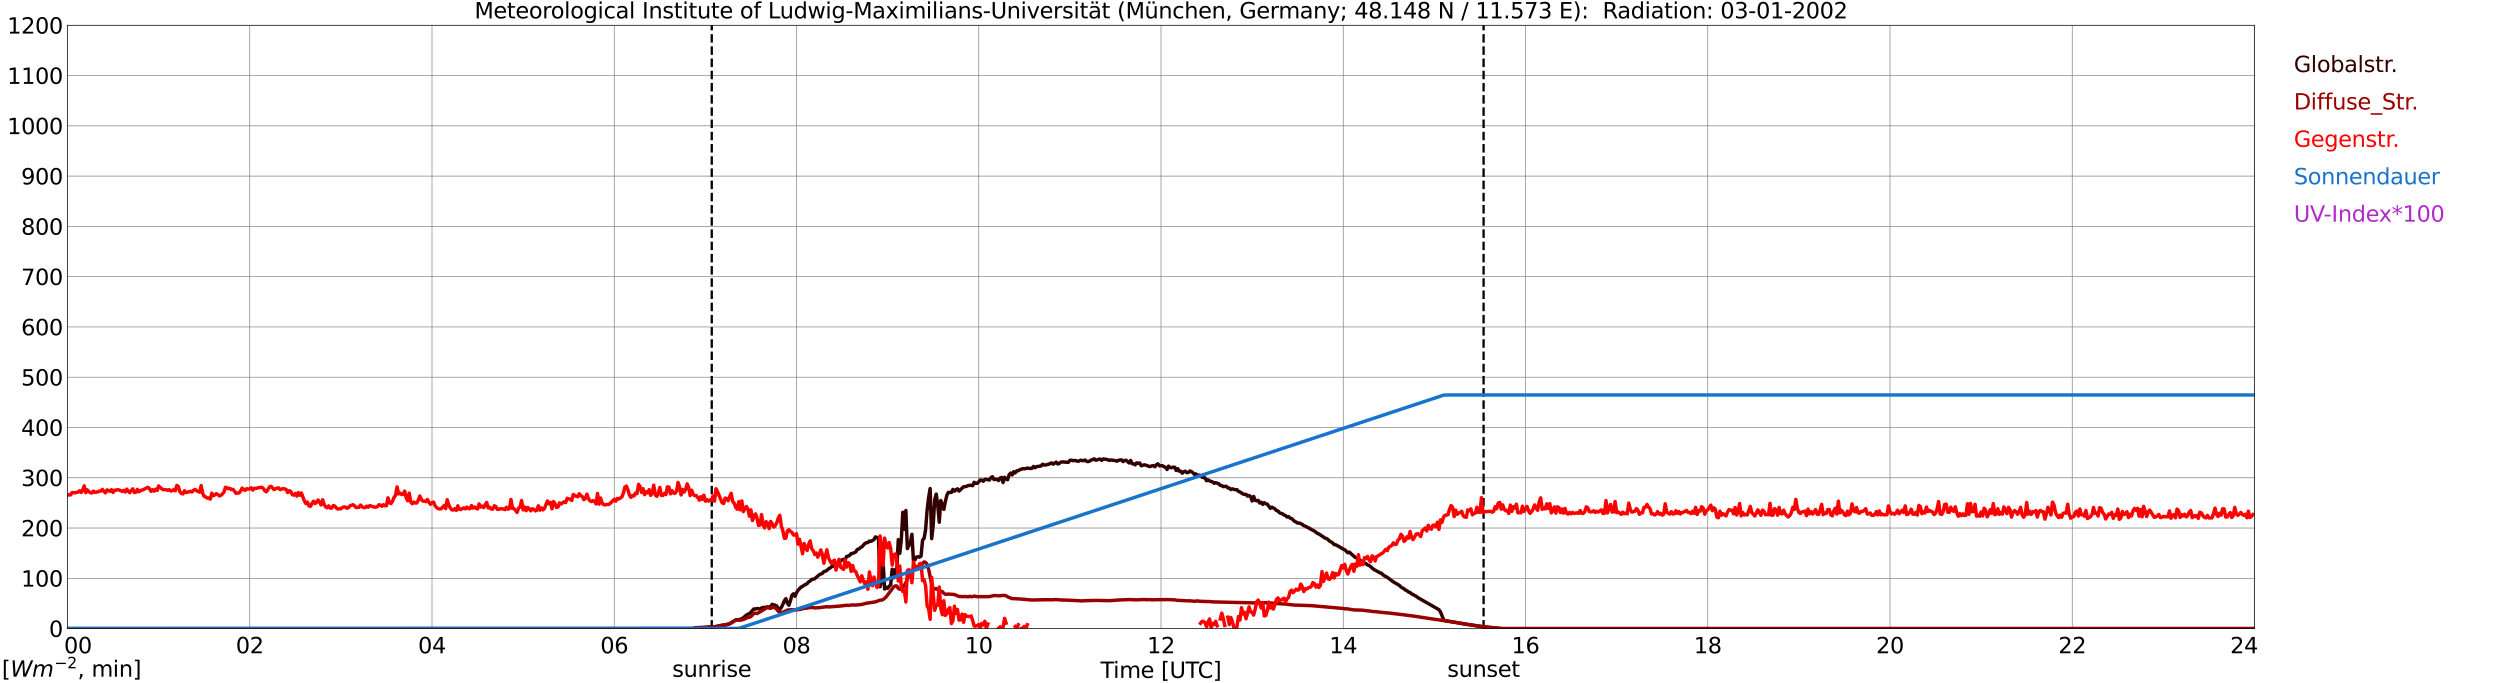 <?xml version="1.0" encoding="utf-8" standalone="no"?>
<!DOCTYPE svg PUBLIC "-//W3C//DTD SVG 1.1//EN"
  "http://www.w3.org/Graphics/SVG/1.1/DTD/svg11.dtd">
<svg xmlns:xlink="http://www.w3.org/1999/xlink" width="1085.4pt" height="296.64pt" viewBox="0 0 1085.4 296.64" xmlns="http://www.w3.org/2000/svg" version="1.1">
 <defs>
  <style type="text/css">*{stroke-linejoin: round; stroke-linecap: butt}</style>
 </defs>
 <g id="figure_1">
  <g id="patch_1">
   <path d="M 0 296.64 
L 1085.4 296.64 
L 1085.4 0 
L 0 0 
z
" style="fill: #ffffff"/>
  </g>
  <g id="axes_1">
   <g id="patch_2">
    <path d="M 29.306 272.909 
L 978.814 272.909 
L 978.814 10.976 
L 29.306 10.976 
z
" style="fill: #ffffff"/>
   </g>
   <g id="patch_3">
    <path d="M 978.814 272.909 
L 978.814 272.909 
L 978.814 10.976 
L 978.814 10.976 
z
" clip-path="url(#p5222bdd069)" style="fill: #d3d3d3; opacity: 0.25; stroke: #d3d3d3; stroke-linejoin: miter"/>
   </g>
   <g id="matplotlib.axis_1">
    <g id="xtick_1">
     <g id="line2d_1">
      <path d="M 29.306 272.909 
L 29.306 10.976 
" clip-path="url(#p5222bdd069)" style="fill: none; stroke: #808080; stroke-width: 0.3; stroke-linecap: square"/>
     </g>
     <g id="line2d_2"/>
     <g id="text_1">
      <!--    00 -->
      <g transform="translate(18.733 283.627) scale(0.095 -0.095)">
       <defs>
        <path id="DejaVuSans-20" transform="scale(0.016)"/>
        <path id="DejaVuSans-30" d="M 2034 4250 
Q 1547 4250 1301 3770 
Q 1056 3291 1056 2328 
Q 1056 1369 1301 889 
Q 1547 409 2034 409 
Q 2525 409 2770 889 
Q 3016 1369 3016 2328 
Q 3016 3291 2770 3770 
Q 2525 4250 2034 4250 
z
M 2034 4750 
Q 2819 4750 3233 4129 
Q 3647 3509 3647 2328 
Q 3647 1150 3233 529 
Q 2819 -91 2034 -91 
Q 1250 -91 836 529 
Q 422 1150 422 2328 
Q 422 3509 836 4129 
Q 1250 4750 2034 4750 
z
" transform="scale(0.016)"/>
       </defs>
       <use xlink:href="#DejaVuSans-20"/>
       <use xlink:href="#DejaVuSans-20" transform="translate(31.787 0)"/>
       <use xlink:href="#DejaVuSans-20" transform="translate(63.574 0)"/>
       <use xlink:href="#DejaVuSans-30" transform="translate(95.361 0)"/>
       <use xlink:href="#DejaVuSans-30" transform="translate(158.984 0)"/>
      </g>
     </g>
    </g>
    <g id="xtick_2">
     <g id="line2d_3">
      <path d="M 108.431 272.909 
L 108.431 10.976 
" clip-path="url(#p5222bdd069)" style="fill: none; stroke: #808080; stroke-width: 0.3; stroke-linecap: square"/>
     </g>
     <g id="line2d_4"/>
     <g id="text_2">
      <!-- 02 -->
      <g transform="translate(102.387 283.627) scale(0.095 -0.095)">
       <defs>
        <path id="DejaVuSans-32" d="M 1228 531 
L 3431 531 
L 3431 0 
L 469 0 
L 469 531 
Q 828 903 1448 1529 
Q 2069 2156 2228 2338 
Q 2531 2678 2651 2914 
Q 2772 3150 2772 3378 
Q 2772 3750 2511 3984 
Q 2250 4219 1831 4219 
Q 1534 4219 1204 4116 
Q 875 4013 500 3803 
L 500 4441 
Q 881 4594 1212 4672 
Q 1544 4750 1819 4750 
Q 2544 4750 2975 4387 
Q 3406 4025 3406 3419 
Q 3406 3131 3298 2873 
Q 3191 2616 2906 2266 
Q 2828 2175 2409 1742 
Q 1991 1309 1228 531 
z
" transform="scale(0.016)"/>
       </defs>
       <use xlink:href="#DejaVuSans-30"/>
       <use xlink:href="#DejaVuSans-32" transform="translate(63.623 0)"/>
      </g>
     </g>
    </g>
    <g id="xtick_3">
     <g id="line2d_5">
      <path d="M 187.557 272.909 
L 187.557 10.976 
" clip-path="url(#p5222bdd069)" style="fill: none; stroke: #808080; stroke-width: 0.3; stroke-linecap: square"/>
     </g>
     <g id="line2d_6"/>
     <g id="text_3">
      <!-- 04 -->
      <g transform="translate(181.513 283.627) scale(0.095 -0.095)">
       <defs>
        <path id="DejaVuSans-34" d="M 2419 4116 
L 825 1625 
L 2419 1625 
L 2419 4116 
z
M 2253 4666 
L 3047 4666 
L 3047 1625 
L 3713 1625 
L 3713 1100 
L 3047 1100 
L 3047 0 
L 2419 0 
L 2419 1100 
L 313 1100 
L 313 1709 
L 2253 4666 
z
" transform="scale(0.016)"/>
       </defs>
       <use xlink:href="#DejaVuSans-30"/>
       <use xlink:href="#DejaVuSans-34" transform="translate(63.623 0)"/>
      </g>
     </g>
    </g>
    <g id="xtick_4">
     <g id="line2d_7">
      <path d="M 266.683 272.909 
L 266.683 10.976 
" clip-path="url(#p5222bdd069)" style="fill: none; stroke: #808080; stroke-width: 0.3; stroke-linecap: square"/>
     </g>
     <g id="line2d_8"/>
     <g id="text_4">
      <!-- 06 -->
      <g transform="translate(260.638 283.627) scale(0.095 -0.095)">
       <defs>
        <path id="DejaVuSans-36" d="M 2113 2584 
Q 1688 2584 1439 2293 
Q 1191 2003 1191 1497 
Q 1191 994 1439 701 
Q 1688 409 2113 409 
Q 2538 409 2786 701 
Q 3034 994 3034 1497 
Q 3034 2003 2786 2293 
Q 2538 2584 2113 2584 
z
M 3366 4563 
L 3366 3988 
Q 3128 4100 2886 4159 
Q 2644 4219 2406 4219 
Q 1781 4219 1451 3797 
Q 1122 3375 1075 2522 
Q 1259 2794 1537 2939 
Q 1816 3084 2150 3084 
Q 2853 3084 3261 2657 
Q 3669 2231 3669 1497 
Q 3669 778 3244 343 
Q 2819 -91 2113 -91 
Q 1303 -91 875 529 
Q 447 1150 447 2328 
Q 447 3434 972 4092 
Q 1497 4750 2381 4750 
Q 2619 4750 2861 4703 
Q 3103 4656 3366 4563 
z
" transform="scale(0.016)"/>
       </defs>
       <use xlink:href="#DejaVuSans-30"/>
       <use xlink:href="#DejaVuSans-36" transform="translate(63.623 0)"/>
      </g>
     </g>
    </g>
    <g id="xtick_5">
     <g id="line2d_9">
      <path d="M 345.808 272.909 
L 345.808 10.976 
" clip-path="url(#p5222bdd069)" style="fill: none; stroke: #808080; stroke-width: 0.3; stroke-linecap: square"/>
     </g>
     <g id="line2d_10"/>
     <g id="text_5">
      <!-- 08 -->
      <g transform="translate(339.764 283.627) scale(0.095 -0.095)">
       <defs>
        <path id="DejaVuSans-38" d="M 2034 2216 
Q 1584 2216 1326 1975 
Q 1069 1734 1069 1313 
Q 1069 891 1326 650 
Q 1584 409 2034 409 
Q 2484 409 2743 651 
Q 3003 894 3003 1313 
Q 3003 1734 2745 1975 
Q 2488 2216 2034 2216 
z
M 1403 2484 
Q 997 2584 770 2862 
Q 544 3141 544 3541 
Q 544 4100 942 4425 
Q 1341 4750 2034 4750 
Q 2731 4750 3128 4425 
Q 3525 4100 3525 3541 
Q 3525 3141 3298 2862 
Q 3072 2584 2669 2484 
Q 3125 2378 3379 2068 
Q 3634 1759 3634 1313 
Q 3634 634 3220 271 
Q 2806 -91 2034 -91 
Q 1263 -91 848 271 
Q 434 634 434 1313 
Q 434 1759 690 2068 
Q 947 2378 1403 2484 
z
M 1172 3481 
Q 1172 3119 1398 2916 
Q 1625 2713 2034 2713 
Q 2441 2713 2670 2916 
Q 2900 3119 2900 3481 
Q 2900 3844 2670 4047 
Q 2441 4250 2034 4250 
Q 1625 4250 1398 4047 
Q 1172 3844 1172 3481 
z
" transform="scale(0.016)"/>
       </defs>
       <use xlink:href="#DejaVuSans-30"/>
       <use xlink:href="#DejaVuSans-38" transform="translate(63.623 0)"/>
      </g>
     </g>
    </g>
    <g id="xtick_6">
     <g id="line2d_11">
      <path d="M 424.934 272.909 
L 424.934 10.976 
" clip-path="url(#p5222bdd069)" style="fill: none; stroke: #808080; stroke-width: 0.3; stroke-linecap: square"/>
     </g>
     <g id="line2d_12"/>
     <g id="text_6">
      <!-- 10 -->
      <g transform="translate(418.89 283.627) scale(0.095 -0.095)">
       <defs>
        <path id="DejaVuSans-31" d="M 794 531 
L 1825 531 
L 1825 4091 
L 703 3866 
L 703 4441 
L 1819 4666 
L 2450 4666 
L 2450 531 
L 3481 531 
L 3481 0 
L 794 0 
L 794 531 
z
" transform="scale(0.016)"/>
       </defs>
       <use xlink:href="#DejaVuSans-31"/>
       <use xlink:href="#DejaVuSans-30" transform="translate(63.623 0)"/>
      </g>
     </g>
    </g>
    <g id="xtick_7">
     <g id="line2d_13">
      <path d="M 504.06 272.909 
L 504.06 10.976 
" clip-path="url(#p5222bdd069)" style="fill: none; stroke: #808080; stroke-width: 0.3; stroke-linecap: square"/>
     </g>
     <g id="line2d_14"/>
     <g id="text_7">
      <!-- 12 -->
      <g transform="translate(498.015 283.627) scale(0.095 -0.095)">
       <use xlink:href="#DejaVuSans-31"/>
       <use xlink:href="#DejaVuSans-32" transform="translate(63.623 0)"/>
      </g>
     </g>
    </g>
    <g id="xtick_8">
     <g id="line2d_15">
      <path d="M 583.185 272.909 
L 583.185 10.976 
" clip-path="url(#p5222bdd069)" style="fill: none; stroke: #808080; stroke-width: 0.3; stroke-linecap: square"/>
     </g>
     <g id="line2d_16"/>
     <g id="text_8">
      <!-- 14 -->
      <g transform="translate(577.141 283.627) scale(0.095 -0.095)">
       <use xlink:href="#DejaVuSans-31"/>
       <use xlink:href="#DejaVuSans-34" transform="translate(63.623 0)"/>
      </g>
     </g>
    </g>
    <g id="xtick_9">
     <g id="line2d_17">
      <path d="M 662.311 272.909 
L 662.311 10.976 
" clip-path="url(#p5222bdd069)" style="fill: none; stroke: #808080; stroke-width: 0.3; stroke-linecap: square"/>
     </g>
     <g id="line2d_18"/>
     <g id="text_9">
      <!-- 16 -->
      <g transform="translate(656.267 283.627) scale(0.095 -0.095)">
       <use xlink:href="#DejaVuSans-31"/>
       <use xlink:href="#DejaVuSans-36" transform="translate(63.623 0)"/>
      </g>
     </g>
    </g>
    <g id="xtick_10">
     <g id="line2d_19">
      <path d="M 741.437 272.909 
L 741.437 10.976 
" clip-path="url(#p5222bdd069)" style="fill: none; stroke: #808080; stroke-width: 0.3; stroke-linecap: square"/>
     </g>
     <g id="line2d_20"/>
     <g id="text_10">
      <!-- 18 -->
      <g transform="translate(735.392 283.627) scale(0.095 -0.095)">
       <use xlink:href="#DejaVuSans-31"/>
       <use xlink:href="#DejaVuSans-38" transform="translate(63.623 0)"/>
      </g>
     </g>
    </g>
    <g id="xtick_11">
     <g id="line2d_21">
      <path d="M 820.562 272.909 
L 820.562 10.976 
" clip-path="url(#p5222bdd069)" style="fill: none; stroke: #808080; stroke-width: 0.3; stroke-linecap: square"/>
     </g>
     <g id="line2d_22"/>
     <g id="text_11">
      <!-- 20 -->
      <g transform="translate(814.518 283.627) scale(0.095 -0.095)">
       <use xlink:href="#DejaVuSans-32"/>
       <use xlink:href="#DejaVuSans-30" transform="translate(63.623 0)"/>
      </g>
     </g>
    </g>
    <g id="xtick_12">
     <g id="line2d_23">
      <path d="M 899.688 272.909 
L 899.688 10.976 
" clip-path="url(#p5222bdd069)" style="fill: none; stroke: #808080; stroke-width: 0.3; stroke-linecap: square"/>
     </g>
     <g id="line2d_24"/>
     <g id="text_12">
      <!-- 22 -->
      <g transform="translate(893.644 283.627) scale(0.095 -0.095)">
       <use xlink:href="#DejaVuSans-32"/>
       <use xlink:href="#DejaVuSans-32" transform="translate(63.623 0)"/>
      </g>
     </g>
    </g>
    <g id="xtick_13">
     <g id="line2d_25">
      <path d="M 978.814 272.909 
L 978.814 10.976 
" clip-path="url(#p5222bdd069)" style="fill: none; stroke: #808080; stroke-width: 0.3; stroke-linecap: square"/>
     </g>
     <g id="line2d_26"/>
     <g id="text_13">
      <!-- 24    -->
      <g transform="translate(968.241 283.627) scale(0.095 -0.095)">
       <use xlink:href="#DejaVuSans-32"/>
       <use xlink:href="#DejaVuSans-34" transform="translate(63.623 0)"/>
       <use xlink:href="#DejaVuSans-20" transform="translate(127.246 0)"/>
       <use xlink:href="#DejaVuSans-20" transform="translate(159.033 0)"/>
       <use xlink:href="#DejaVuSans-20" transform="translate(190.82 0)"/>
      </g>
     </g>
    </g>
    <g id="text_14">
     <!-- Time [UTC] -->
     <g transform="translate(477.806 294.322) scale(0.095 -0.095)">
      <defs>
       <path id="DejaVuSans-54" d="M -19 4666 
L 3928 4666 
L 3928 4134 
L 2272 4134 
L 2272 0 
L 1638 0 
L 1638 4134 
L -19 4134 
L -19 4666 
z
" transform="scale(0.016)"/>
       <path id="DejaVuSans-69" d="M 603 3500 
L 1178 3500 
L 1178 0 
L 603 0 
L 603 3500 
z
M 603 4863 
L 1178 4863 
L 1178 4134 
L 603 4134 
L 603 4863 
z
" transform="scale(0.016)"/>
       <path id="DejaVuSans-6d" d="M 3328 2828 
Q 3544 3216 3844 3400 
Q 4144 3584 4550 3584 
Q 5097 3584 5394 3201 
Q 5691 2819 5691 2113 
L 5691 0 
L 5113 0 
L 5113 2094 
Q 5113 2597 4934 2840 
Q 4756 3084 4391 3084 
Q 3944 3084 3684 2787 
Q 3425 2491 3425 1978 
L 3425 0 
L 2847 0 
L 2847 2094 
Q 2847 2600 2669 2842 
Q 2491 3084 2119 3084 
Q 1678 3084 1418 2786 
Q 1159 2488 1159 1978 
L 1159 0 
L 581 0 
L 581 3500 
L 1159 3500 
L 1159 2956 
Q 1356 3278 1631 3431 
Q 1906 3584 2284 3584 
Q 2666 3584 2933 3390 
Q 3200 3197 3328 2828 
z
" transform="scale(0.016)"/>
       <path id="DejaVuSans-65" d="M 3597 1894 
L 3597 1613 
L 953 1613 
Q 991 1019 1311 708 
Q 1631 397 2203 397 
Q 2534 397 2845 478 
Q 3156 559 3463 722 
L 3463 178 
Q 3153 47 2828 -22 
Q 2503 -91 2169 -91 
Q 1331 -91 842 396 
Q 353 884 353 1716 
Q 353 2575 817 3079 
Q 1281 3584 2069 3584 
Q 2775 3584 3186 3129 
Q 3597 2675 3597 1894 
z
M 3022 2063 
Q 3016 2534 2758 2815 
Q 2500 3097 2075 3097 
Q 1594 3097 1305 2825 
Q 1016 2553 972 2059 
L 3022 2063 
z
" transform="scale(0.016)"/>
       <path id="DejaVuSans-5b" d="M 550 4863 
L 1875 4863 
L 1875 4416 
L 1125 4416 
L 1125 -397 
L 1875 -397 
L 1875 -844 
L 550 -844 
L 550 4863 
z
" transform="scale(0.016)"/>
       <path id="DejaVuSans-55" d="M 556 4666 
L 1191 4666 
L 1191 1831 
Q 1191 1081 1462 751 
Q 1734 422 2344 422 
Q 2950 422 3222 751 
Q 3494 1081 3494 1831 
L 3494 4666 
L 4128 4666 
L 4128 1753 
Q 4128 841 3676 375 
Q 3225 -91 2344 -91 
Q 1459 -91 1007 375 
Q 556 841 556 1753 
L 556 4666 
z
" transform="scale(0.016)"/>
       <path id="DejaVuSans-43" d="M 4122 4306 
L 4122 3641 
Q 3803 3938 3442 4084 
Q 3081 4231 2675 4231 
Q 1875 4231 1450 3742 
Q 1025 3253 1025 2328 
Q 1025 1406 1450 917 
Q 1875 428 2675 428 
Q 3081 428 3442 575 
Q 3803 722 4122 1019 
L 4122 359 
Q 3791 134 3420 21 
Q 3050 -91 2638 -91 
Q 1578 -91 968 557 
Q 359 1206 359 2328 
Q 359 3453 968 4101 
Q 1578 4750 2638 4750 
Q 3056 4750 3426 4639 
Q 3797 4528 4122 4306 
z
" transform="scale(0.016)"/>
       <path id="DejaVuSans-5d" d="M 1947 4863 
L 1947 -844 
L 622 -844 
L 622 -397 
L 1369 -397 
L 1369 4416 
L 622 4416 
L 622 4863 
L 1947 4863 
z
" transform="scale(0.016)"/>
      </defs>
      <use xlink:href="#DejaVuSans-54"/>
      <use xlink:href="#DejaVuSans-69" transform="translate(57.959 0)"/>
      <use xlink:href="#DejaVuSans-6d" transform="translate(85.742 0)"/>
      <use xlink:href="#DejaVuSans-65" transform="translate(183.154 0)"/>
      <use xlink:href="#DejaVuSans-20" transform="translate(244.678 0)"/>
      <use xlink:href="#DejaVuSans-5b" transform="translate(276.465 0)"/>
      <use xlink:href="#DejaVuSans-55" transform="translate(315.479 0)"/>
      <use xlink:href="#DejaVuSans-54" transform="translate(388.672 0)"/>
      <use xlink:href="#DejaVuSans-43" transform="translate(443.881 0)"/>
      <use xlink:href="#DejaVuSans-5d" transform="translate(513.705 0)"/>
     </g>
    </g>
   </g>
   <g id="matplotlib.axis_2">
    <g id="ytick_1">
     <g id="line2d_27">
      <path d="M 29.306 272.909 
L 978.814 272.909 
" clip-path="url(#p5222bdd069)" style="fill: none; stroke: #808080; stroke-width: 0.3; stroke-linecap: square"/>
     </g>
     <g id="line2d_28"/>
     <g id="text_15">
      <!-- 0 -->
      <g transform="translate(21.261 276.518) scale(0.095 -0.095)">
       <use xlink:href="#DejaVuSans-30"/>
      </g>
     </g>
    </g>
    <g id="ytick_2">
     <g id="line2d_29">
      <path d="M 29.306 251.081 
L 978.814 251.081 
" clip-path="url(#p5222bdd069)" style="fill: none; stroke: #808080; stroke-width: 0.3; stroke-linecap: square"/>
     </g>
     <g id="line2d_30"/>
     <g id="text_16">
      <!-- 100 -->
      <g transform="translate(9.173 254.69) scale(0.095 -0.095)">
       <use xlink:href="#DejaVuSans-31"/>
       <use xlink:href="#DejaVuSans-30" transform="translate(63.623 0)"/>
       <use xlink:href="#DejaVuSans-30" transform="translate(127.246 0)"/>
      </g>
     </g>
    </g>
    <g id="ytick_3">
     <g id="line2d_31">
      <path d="M 29.306 229.253 
L 978.814 229.253 
" clip-path="url(#p5222bdd069)" style="fill: none; stroke: #808080; stroke-width: 0.3; stroke-linecap: square"/>
     </g>
     <g id="line2d_32"/>
     <g id="text_17">
      <!-- 200 -->
      <g transform="translate(9.173 232.863) scale(0.095 -0.095)">
       <use xlink:href="#DejaVuSans-32"/>
       <use xlink:href="#DejaVuSans-30" transform="translate(63.623 0)"/>
       <use xlink:href="#DejaVuSans-30" transform="translate(127.246 0)"/>
      </g>
     </g>
    </g>
    <g id="ytick_4">
     <g id="line2d_33">
      <path d="M 29.306 207.426 
L 978.814 207.426 
" clip-path="url(#p5222bdd069)" style="fill: none; stroke: #808080; stroke-width: 0.3; stroke-linecap: square"/>
     </g>
     <g id="line2d_34"/>
     <g id="text_18">
      <!-- 300 -->
      <g transform="translate(9.173 211.035) scale(0.095 -0.095)">
       <defs>
        <path id="DejaVuSans-33" d="M 2597 2516 
Q 3050 2419 3304 2112 
Q 3559 1806 3559 1356 
Q 3559 666 3084 287 
Q 2609 -91 1734 -91 
Q 1441 -91 1130 -33 
Q 819 25 488 141 
L 488 750 
Q 750 597 1062 519 
Q 1375 441 1716 441 
Q 2309 441 2620 675 
Q 2931 909 2931 1356 
Q 2931 1769 2642 2001 
Q 2353 2234 1838 2234 
L 1294 2234 
L 1294 2753 
L 1863 2753 
Q 2328 2753 2575 2939 
Q 2822 3125 2822 3475 
Q 2822 3834 2567 4026 
Q 2313 4219 1838 4219 
Q 1578 4219 1281 4162 
Q 984 4106 628 3988 
L 628 4550 
Q 988 4650 1302 4700 
Q 1616 4750 1894 4750 
Q 2613 4750 3031 4423 
Q 3450 4097 3450 3541 
Q 3450 3153 3228 2886 
Q 3006 2619 2597 2516 
z
" transform="scale(0.016)"/>
       </defs>
       <use xlink:href="#DejaVuSans-33"/>
       <use xlink:href="#DejaVuSans-30" transform="translate(63.623 0)"/>
       <use xlink:href="#DejaVuSans-30" transform="translate(127.246 0)"/>
      </g>
     </g>
    </g>
    <g id="ytick_5">
     <g id="line2d_35">
      <path d="M 29.306 185.598 
L 978.814 185.598 
" clip-path="url(#p5222bdd069)" style="fill: none; stroke: #808080; stroke-width: 0.3; stroke-linecap: square"/>
     </g>
     <g id="line2d_36"/>
     <g id="text_19">
      <!-- 400 -->
      <g transform="translate(9.173 189.207) scale(0.095 -0.095)">
       <use xlink:href="#DejaVuSans-34"/>
       <use xlink:href="#DejaVuSans-30" transform="translate(63.623 0)"/>
       <use xlink:href="#DejaVuSans-30" transform="translate(127.246 0)"/>
      </g>
     </g>
    </g>
    <g id="ytick_6">
     <g id="line2d_37">
      <path d="M 29.306 163.77 
L 978.814 163.77 
" clip-path="url(#p5222bdd069)" style="fill: none; stroke: #808080; stroke-width: 0.3; stroke-linecap: square"/>
     </g>
     <g id="line2d_38"/>
     <g id="text_20">
      <!-- 500 -->
      <g transform="translate(9.173 167.379) scale(0.095 -0.095)">
       <defs>
        <path id="DejaVuSans-35" d="M 691 4666 
L 3169 4666 
L 3169 4134 
L 1269 4134 
L 1269 2991 
Q 1406 3038 1543 3061 
Q 1681 3084 1819 3084 
Q 2600 3084 3056 2656 
Q 3513 2228 3513 1497 
Q 3513 744 3044 326 
Q 2575 -91 1722 -91 
Q 1428 -91 1123 -41 
Q 819 9 494 109 
L 494 744 
Q 775 591 1075 516 
Q 1375 441 1709 441 
Q 2250 441 2565 725 
Q 2881 1009 2881 1497 
Q 2881 1984 2565 2268 
Q 2250 2553 1709 2553 
Q 1456 2553 1204 2497 
Q 953 2441 691 2322 
L 691 4666 
z
" transform="scale(0.016)"/>
       </defs>
       <use xlink:href="#DejaVuSans-35"/>
       <use xlink:href="#DejaVuSans-30" transform="translate(63.623 0)"/>
       <use xlink:href="#DejaVuSans-30" transform="translate(127.246 0)"/>
      </g>
     </g>
    </g>
    <g id="ytick_7">
     <g id="line2d_39">
      <path d="M 29.306 141.942 
L 978.814 141.942 
" clip-path="url(#p5222bdd069)" style="fill: none; stroke: #808080; stroke-width: 0.3; stroke-linecap: square"/>
     </g>
     <g id="line2d_40"/>
     <g id="text_21">
      <!-- 600 -->
      <g transform="translate(9.173 145.551) scale(0.095 -0.095)">
       <use xlink:href="#DejaVuSans-36"/>
       <use xlink:href="#DejaVuSans-30" transform="translate(63.623 0)"/>
       <use xlink:href="#DejaVuSans-30" transform="translate(127.246 0)"/>
      </g>
     </g>
    </g>
    <g id="ytick_8">
     <g id="line2d_41">
      <path d="M 29.306 120.114 
L 978.814 120.114 
" clip-path="url(#p5222bdd069)" style="fill: none; stroke: #808080; stroke-width: 0.3; stroke-linecap: square"/>
     </g>
     <g id="line2d_42"/>
     <g id="text_22">
      <!-- 700 -->
      <g transform="translate(9.173 123.724) scale(0.095 -0.095)">
       <defs>
        <path id="DejaVuSans-37" d="M 525 4666 
L 3525 4666 
L 3525 4397 
L 1831 0 
L 1172 0 
L 2766 4134 
L 525 4134 
L 525 4666 
z
" transform="scale(0.016)"/>
       </defs>
       <use xlink:href="#DejaVuSans-37"/>
       <use xlink:href="#DejaVuSans-30" transform="translate(63.623 0)"/>
       <use xlink:href="#DejaVuSans-30" transform="translate(127.246 0)"/>
      </g>
     </g>
    </g>
    <g id="ytick_9">
     <g id="line2d_43">
      <path d="M 29.306 98.287 
L 978.814 98.287 
" clip-path="url(#p5222bdd069)" style="fill: none; stroke: #808080; stroke-width: 0.3; stroke-linecap: square"/>
     </g>
     <g id="line2d_44"/>
     <g id="text_23">
      <!-- 800 -->
      <g transform="translate(9.173 101.896) scale(0.095 -0.095)">
       <use xlink:href="#DejaVuSans-38"/>
       <use xlink:href="#DejaVuSans-30" transform="translate(63.623 0)"/>
       <use xlink:href="#DejaVuSans-30" transform="translate(127.246 0)"/>
      </g>
     </g>
    </g>
    <g id="ytick_10">
     <g id="line2d_45">
      <path d="M 29.306 76.459 
L 978.814 76.459 
" clip-path="url(#p5222bdd069)" style="fill: none; stroke: #808080; stroke-width: 0.3; stroke-linecap: square"/>
     </g>
     <g id="line2d_46"/>
     <g id="text_24">
      <!-- 900 -->
      <g transform="translate(9.173 80.068) scale(0.095 -0.095)">
       <defs>
        <path id="DejaVuSans-39" d="M 703 97 
L 703 672 
Q 941 559 1184 500 
Q 1428 441 1663 441 
Q 2288 441 2617 861 
Q 2947 1281 2994 2138 
Q 2813 1869 2534 1725 
Q 2256 1581 1919 1581 
Q 1219 1581 811 2004 
Q 403 2428 403 3163 
Q 403 3881 828 4315 
Q 1253 4750 1959 4750 
Q 2769 4750 3195 4129 
Q 3622 3509 3622 2328 
Q 3622 1225 3098 567 
Q 2575 -91 1691 -91 
Q 1453 -91 1209 -44 
Q 966 3 703 97 
z
M 1959 2075 
Q 2384 2075 2632 2365 
Q 2881 2656 2881 3163 
Q 2881 3666 2632 3958 
Q 2384 4250 1959 4250 
Q 1534 4250 1286 3958 
Q 1038 3666 1038 3163 
Q 1038 2656 1286 2365 
Q 1534 2075 1959 2075 
z
" transform="scale(0.016)"/>
       </defs>
       <use xlink:href="#DejaVuSans-39"/>
       <use xlink:href="#DejaVuSans-30" transform="translate(63.623 0)"/>
       <use xlink:href="#DejaVuSans-30" transform="translate(127.246 0)"/>
      </g>
     </g>
    </g>
    <g id="ytick_11">
     <g id="line2d_47">
      <path d="M 29.306 54.631 
L 978.814 54.631 
" clip-path="url(#p5222bdd069)" style="fill: none; stroke: #808080; stroke-width: 0.3; stroke-linecap: square"/>
     </g>
     <g id="line2d_48"/>
     <g id="text_25">
      <!-- 1000 -->
      <g transform="translate(3.128 58.24) scale(0.095 -0.095)">
       <use xlink:href="#DejaVuSans-31"/>
       <use xlink:href="#DejaVuSans-30" transform="translate(63.623 0)"/>
       <use xlink:href="#DejaVuSans-30" transform="translate(127.246 0)"/>
       <use xlink:href="#DejaVuSans-30" transform="translate(190.869 0)"/>
      </g>
     </g>
    </g>
    <g id="ytick_12">
     <g id="line2d_49">
      <path d="M 29.306 32.803 
L 978.814 32.803 
" clip-path="url(#p5222bdd069)" style="fill: none; stroke: #808080; stroke-width: 0.3; stroke-linecap: square"/>
     </g>
     <g id="line2d_50"/>
     <g id="text_26">
      <!-- 1100 -->
      <g transform="translate(3.128 36.413) scale(0.095 -0.095)">
       <use xlink:href="#DejaVuSans-31"/>
       <use xlink:href="#DejaVuSans-31" transform="translate(63.623 0)"/>
       <use xlink:href="#DejaVuSans-30" transform="translate(127.246 0)"/>
       <use xlink:href="#DejaVuSans-30" transform="translate(190.869 0)"/>
      </g>
     </g>
    </g>
    <g id="ytick_13">
     <g id="line2d_51">
      <path d="M 29.306 10.976 
L 978.814 10.976 
" clip-path="url(#p5222bdd069)" style="fill: none; stroke: #808080; stroke-width: 0.3; stroke-linecap: square"/>
     </g>
     <g id="line2d_52"/>
     <g id="text_27">
      <!-- 1200 -->
      <g transform="translate(3.128 14.585) scale(0.095 -0.095)">
       <use xlink:href="#DejaVuSans-31"/>
       <use xlink:href="#DejaVuSans-32" transform="translate(63.623 0)"/>
       <use xlink:href="#DejaVuSans-30" transform="translate(127.246 0)"/>
       <use xlink:href="#DejaVuSans-30" transform="translate(190.869 0)"/>
      </g>
     </g>
    </g>
   </g>
   <g id="line2d_53">
    <path d="M 309.015 272.909 
L 309.015 10.976 
" clip-path="url(#p5222bdd069)" style="fill: none; stroke-dasharray: 3.7,1.6; stroke-dashoffset: 0; stroke: #000000"/>
   </g>
   <g id="line2d_54">
    <path d="M 644.112 272.909 
L 644.112 10.976 
" clip-path="url(#p5222bdd069)" style="fill: none; stroke-dasharray: 3.7,1.6; stroke-dashoffset: 0; stroke: #000000"/>
   </g>
   <g id="line2d_55">
    <path d="M 29.306 272.909 
L 300.971 272.909 
L 301.63 272.555 
L 304.267 272.411 
L 306.246 272.335 
L 308.883 272.106 
L 310.202 272.099 
L 311.521 271.87 
L 312.839 271.562 
L 315.477 271.139 
L 316.796 270.746 
L 319.433 269.154 
L 321.411 268.91 
L 322.73 268.235 
L 324.049 267.011 
L 325.368 266.378 
L 326.027 265.85 
L 326.686 264.977 
L 327.346 264.341 
L 328.005 264.435 
L 328.665 264.186 
L 329.324 264.258 
L 329.983 264.514 
L 330.643 263.938 
L 331.302 263.726 
L 331.961 263.741 
L 333.28 263.455 
L 333.94 263.521 
L 334.599 263.243 
L 335.258 262.355 
L 335.918 262.685 
L 336.577 262.726 
L 337.236 263.117 
L 337.896 264.352 
L 338.555 264.603 
L 339.215 263.737 
L 339.874 262.458 
L 340.533 260.853 
L 341.193 259.917 
L 341.852 261.873 
L 342.512 262.776 
L 343.171 260.792 
L 343.83 258.43 
L 344.49 257.808 
L 345.149 258.874 
L 345.808 257.306 
L 346.468 256.272 
L 347.787 254.892 
L 348.446 254.591 
L 349.105 254.047 
L 349.765 253.799 
L 350.424 253.371 
L 351.083 252.602 
L 351.743 252.26 
L 352.402 251.546 
L 353.062 251.474 
L 353.721 251.26 
L 355.699 249.52 
L 357.018 248.946 
L 357.677 248.16 
L 358.337 247.995 
L 358.996 247.682 
L 359.655 247.019 
L 360.315 246.637 
L 360.974 246.109 
L 362.293 245.506 
L 362.952 244.806 
L 363.612 244.382 
L 364.271 244.103 
L 365.59 243.064 
L 366.249 242.891 
L 366.909 242.974 
L 367.568 241.597 
L 368.227 241.438 
L 368.887 241.104 
L 369.546 240.346 
L 370.206 240.276 
L 371.524 239.637 
L 372.184 238.554 
L 372.843 238.373 
L 373.502 237.801 
L 374.162 237.441 
L 375.481 235.978 
L 376.14 235.631 
L 376.799 235.579 
L 377.459 234.904 
L 378.118 235.042 
L 379.437 234.315 
L 380.096 233.099 
L 381.415 233.667 
L 382.074 254.752 
L 382.734 251.895 
L 383.393 243.598 
L 384.053 255.735 
L 384.712 254.938 
L 385.371 255.455 
L 386.031 254.495 
L 386.69 253.973 
L 387.349 247.145 
L 388.009 250.88 
L 388.668 247.281 
L 389.328 248.104 
L 389.987 234.291 
L 390.646 240.213 
L 391.306 234.424 
L 391.965 222.415 
L 392.624 229.823 
L 393.284 221.638 
L 393.943 238.17 
L 395.262 235.555 
L 395.921 231.99 
L 396.581 243.352 
L 397.24 243.081 
L 397.899 241.837 
L 398.559 241.693 
L 399.218 241.872 
L 399.878 241.433 
L 400.537 234.498 
L 401.196 233.761 
L 401.856 229.989 
L 402.515 221.435 
L 403.175 215.962 
L 403.834 212.116 
L 404.493 233.857 
L 405.153 228.068 
L 405.812 216.888 
L 406.471 214.515 
L 407.131 219.324 
L 407.79 226.73 
L 408.45 217.307 
L 409.768 221.157 
L 410.428 217.765 
L 411.087 215.048 
L 411.746 213.762 
L 413.065 213.801 
L 413.725 212.481 
L 414.384 213.278 
L 415.043 212.612 
L 415.703 212.23 
L 416.362 213.212 
L 418.34 211.322 
L 419 211.339 
L 419.659 211.134 
L 420.318 210.791 
L 421.637 210.695 
L 422.297 210.857 
L 422.956 209.399 
L 423.615 209.822 
L 424.275 209.848 
L 424.934 209.209 
L 425.593 208.384 
L 426.253 208.427 
L 426.912 208.956 
L 427.572 208.131 
L 428.231 208.115 
L 429.55 208.417 
L 430.209 207.371 
L 430.869 206.969 
L 431.528 208.192 
L 432.847 208.059 
L 433.506 208.639 
L 434.165 207.563 
L 434.825 207.264 
L 435.484 209.499 
L 436.144 207.203 
L 436.803 207.982 
L 437.462 208.299 
L 438.122 206.122 
L 438.781 205.396 
L 439.44 206.177 
L 440.1 204.793 
L 440.759 205.319 
L 441.419 204.424 
L 442.078 204.394 
L 442.737 203.916 
L 443.397 203.756 
L 444.056 203.449 
L 444.716 203.558 
L 446.034 203.228 
L 447.353 203.403 
L 448.012 203.322 
L 448.672 202.525 
L 449.331 203.069 
L 449.991 202.599 
L 451.969 202.311 
L 452.628 201.558 
L 453.287 201.857 
L 453.947 201.927 
L 454.606 201.632 
L 455.266 201.608 
L 455.925 201.207 
L 456.584 200.975 
L 457.244 201.523 
L 458.563 200.635 
L 459.222 201.436 
L 459.881 201.205 
L 460.541 200.655 
L 461.2 200.541 
L 463.838 200.742 
L 464.497 199.84 
L 465.156 199.779 
L 465.816 200.028 
L 466.475 199.904 
L 467.134 199.987 
L 467.794 200.249 
L 468.453 200.183 
L 469.113 199.801 
L 470.431 200.037 
L 471.091 199.718 
L 471.75 200.297 
L 472.409 200.425 
L 473.069 200.185 
L 473.728 199.716 
L 474.388 199.541 
L 475.047 199.196 
L 475.706 199.79 
L 476.366 199.679 
L 477.025 199.393 
L 477.685 199.295 
L 478.344 199.882 
L 479.003 199.242 
L 480.981 199.57 
L 481.641 199.904 
L 482.3 199.707 
L 483.619 199.891 
L 484.278 199.982 
L 484.938 200.227 
L 485.597 199.819 
L 486.916 199.655 
L 487.575 200.404 
L 488.235 199.943 
L 488.894 199.825 
L 490.213 200.995 
L 490.872 199.904 
L 491.532 201.331 
L 492.191 201.32 
L 492.85 201.822 
L 493.51 200.967 
L 494.169 201.189 
L 494.828 201.013 
L 495.488 202.209 
L 496.807 201.805 
L 498.125 202.15 
L 498.785 202.495 
L 499.444 202.54 
L 500.103 202.237 
L 500.763 202.169 
L 501.422 202.637 
L 502.082 201.709 
L 502.741 201.377 
L 503.4 202.246 
L 504.06 202.156 
L 504.719 202.22 
L 505.379 202.639 
L 506.038 202.898 
L 506.697 203.822 
L 507.357 202.379 
L 508.016 203.018 
L 508.675 203.073 
L 509.335 202.805 
L 509.994 202.868 
L 510.654 204.274 
L 511.313 203.459 
L 511.972 204.562 
L 512.632 204.575 
L 513.291 205.43 
L 513.95 204.778 
L 514.61 204.579 
L 515.269 205.188 
L 515.929 205.153 
L 516.588 204.474 
L 517.247 204.723 
L 517.907 205.241 
L 518.566 205.917 
L 519.226 205.751 
L 519.885 206.64 
L 520.544 206.253 
L 521.204 206.487 
L 521.863 207.177 
L 523.182 207.484 
L 523.841 208.716 
L 524.501 208.325 
L 525.16 208.788 
L 526.479 209.237 
L 527.138 209.822 
L 527.797 209.565 
L 529.116 210.021 
L 529.776 210.735 
L 530.435 210.824 
L 531.094 211.274 
L 532.413 211.132 
L 533.073 211.848 
L 533.732 211.889 
L 534.391 212.553 
L 535.051 212.223 
L 535.71 212.487 
L 536.369 212.616 
L 537.029 212.588 
L 537.688 213.341 
L 538.348 213.587 
L 539.666 214.463 
L 540.326 214.666 
L 540.985 214.635 
L 541.644 215.384 
L 542.304 215.146 
L 542.963 215.561 
L 543.623 217.512 
L 544.282 215.543 
L 544.941 217.233 
L 545.601 217.414 
L 546.26 217.265 
L 546.919 218.407 
L 547.579 218.036 
L 548.238 218.979 
L 548.898 218.246 
L 549.557 218.732 
L 550.216 218.87 
L 551.535 220.688 
L 552.195 220.182 
L 553.513 220.917 
L 554.173 221.681 
L 554.832 221.823 
L 555.491 222.613 
L 556.151 222.888 
L 556.81 223.039 
L 557.47 223.602 
L 558.129 223.825 
L 558.788 224.486 
L 559.448 224.287 
L 560.107 224.947 
L 560.766 225.126 
L 562.085 226.348 
L 562.745 226.656 
L 563.404 227.125 
L 564.063 227.062 
L 565.382 227.655 
L 566.042 228.227 
L 566.701 228.428 
L 568.02 229.153 
L 568.679 229.454 
L 569.338 229.899 
L 570.657 230.554 
L 571.976 231.591 
L 572.635 231.825 
L 575.273 233.61 
L 575.932 233.811 
L 576.592 234.254 
L 577.251 234.948 
L 577.91 235.256 
L 578.57 235.708 
L 579.229 236.446 
L 579.889 236.522 
L 581.207 237.218 
L 583.185 238.401 
L 583.845 238.676 
L 585.164 239.969 
L 585.823 239.709 
L 587.142 240.911 
L 588.46 242.049 
L 589.12 242.308 
L 591.098 243.627 
L 591.757 244.255 
L 593.076 244.723 
L 593.736 245.286 
L 594.395 245.463 
L 596.373 247.178 
L 598.351 248.254 
L 599.011 248.656 
L 599.67 248.815 
L 600.329 249.466 
L 600.989 249.95 
L 602.307 250.666 
L 604.945 252.631 
L 607.582 254.174 
L 608.242 254.877 
L 609.561 255.63 
L 610.22 256.197 
L 610.879 256.479 
L 611.539 257.055 
L 612.198 257.202 
L 612.858 257.861 
L 613.517 258.125 
L 614.176 258.575 
L 614.836 258.86 
L 615.495 259.413 
L 621.429 262.803 
L 624.726 264.688 
L 625.386 265.647 
L 626.705 268.943 
L 627.364 269.471 
L 635.936 270.933 
L 644.508 272.202 
L 652.42 272.909 
L 978.154 272.909 
L 978.154 272.909 
" clip-path="url(#p5222bdd069)" style="fill: none; stroke: #330000; stroke-width: 1.5; stroke-linecap: square"/>
   </g>
   <g id="line2d_56">
    <path d="M 29.306 272.909 
L 300.971 272.909 
L 301.63 272.632 
L 304.267 272.584 
L 310.861 272.112 
L 313.499 271.514 
L 314.818 271.453 
L 316.136 271.069 
L 316.796 270.868 
L 317.455 270.521 
L 318.774 269.591 
L 319.433 269.259 
L 320.093 269.154 
L 320.752 269.288 
L 321.411 269.268 
L 322.73 268.965 
L 324.708 268.074 
L 325.368 267.952 
L 326.027 267.694 
L 327.346 266.251 
L 328.005 266.24 
L 328.665 266.384 
L 330.643 265.287 
L 332.621 264.034 
L 333.28 263.828 
L 334.599 264.134 
L 335.258 263.721 
L 335.918 263.658 
L 336.577 263.918 
L 337.236 264.553 
L 337.896 265.407 
L 338.555 265.858 
L 339.215 265.904 
L 339.874 265.813 
L 341.193 265.236 
L 341.852 264.863 
L 343.83 264.684 
L 344.49 264.785 
L 345.149 264.732 
L 345.808 264.839 
L 346.468 264.658 
L 347.787 264.527 
L 348.446 264.252 
L 349.765 264.042 
L 350.424 264.025 
L 351.083 263.807 
L 353.062 263.763 
L 353.721 263.929 
L 355.699 263.818 
L 358.996 263.39 
L 359.655 263.51 
L 362.952 263.261 
L 364.271 263.18 
L 365.59 263.014 
L 366.909 262.877 
L 367.568 262.77 
L 368.227 262.851 
L 369.546 262.7 
L 370.206 262.634 
L 371.524 262.691 
L 374.162 262.427 
L 376.14 261.899 
L 380.096 261.316 
L 381.415 260.786 
L 382.074 260.539 
L 382.734 260.541 
L 383.393 260.329 
L 384.712 259.181 
L 387.349 255.674 
L 388.009 254.792 
L 388.668 254.394 
L 389.328 254.397 
L 389.987 255.438 
L 390.646 255.85 
L 391.306 255.783 
L 392.624 254.148 
L 393.284 252.976 
L 394.603 249.68 
L 395.921 247.565 
L 396.581 247.414 
L 397.24 247.121 
L 397.899 246.089 
L 398.559 245.925 
L 399.218 246.39 
L 399.878 246.03 
L 400.537 244.675 
L 401.196 243.97 
L 401.856 244.164 
L 402.515 245.043 
L 403.175 247.204 
L 404.493 253.679 
L 405.153 255.571 
L 405.812 255.791 
L 406.471 255.499 
L 407.79 256.538 
L 409.109 256.846 
L 409.768 257.581 
L 410.428 258.02 
L 411.746 257.922 
L 414.384 258.118 
L 416.362 258.954 
L 418.34 259.029 
L 419 258.974 
L 420.318 259.133 
L 420.978 258.869 
L 421.637 259.07 
L 422.297 259.013 
L 422.956 258.784 
L 424.275 259.059 
L 429.55 259.029 
L 431.528 258.559 
L 434.165 258.679 
L 434.825 258.52 
L 436.144 258.505 
L 436.803 258.668 
L 437.462 259.107 
L 439.44 259.915 
L 440.759 259.917 
L 441.419 260.006 
L 442.737 260.037 
L 448.012 260.502 
L 453.947 260.369 
L 456.584 260.406 
L 458.563 260.297 
L 459.881 260.456 
L 460.541 260.43 
L 461.2 260.53 
L 462.519 260.537 
L 467.134 260.725 
L 469.772 260.895 
L 471.091 260.794 
L 474.388 260.696 
L 476.366 260.679 
L 481.641 260.797 
L 485.597 260.498 
L 488.894 260.367 
L 490.213 260.314 
L 493.51 260.426 
L 496.807 260.277 
L 498.125 260.391 
L 499.444 260.325 
L 500.103 260.43 
L 502.741 260.345 
L 504.719 260.345 
L 506.697 260.305 
L 509.335 260.401 
L 509.994 260.428 
L 511.313 260.659 
L 512.632 260.694 
L 515.269 260.86 
L 516.588 260.851 
L 518.566 261.052 
L 519.885 260.856 
L 520.544 261.015 
L 523.841 261.159 
L 525.16 261.163 
L 526.479 261.31 
L 544.282 261.746 
L 545.601 261.707 
L 548.238 261.639 
L 553.513 261.901 
L 554.832 262.082 
L 558.129 262.272 
L 560.107 262.504 
L 562.085 262.7 
L 569.338 262.947 
L 582.526 264.119 
L 583.185 264.138 
L 583.845 264.355 
L 584.504 264.278 
L 587.801 264.804 
L 591.098 264.889 
L 595.054 265.332 
L 595.714 265.472 
L 597.032 265.553 
L 598.351 265.695 
L 600.989 265.97 
L 602.967 266.144 
L 608.901 266.858 
L 614.176 267.544 
L 622.748 268.855 
L 631.98 270.191 
L 633.958 270.545 
L 637.255 271.101 
L 638.573 271.318 
L 639.892 271.49 
L 641.87 271.815 
L 646.486 272.352 
L 648.464 272.531 
L 649.783 272.68 
L 650.442 272.699 
L 651.102 272.909 
L 978.154 272.909 
L 978.154 272.909 
" clip-path="url(#p5222bdd069)" style="fill: none; stroke: #990000; stroke-width: 1.5; stroke-linecap: square"/>
   </g>
   <g id="line2d_57">
    <path d="M 29.306 215.017 
L 29.965 214.755 
L 30.625 214.88 
L 31.284 213.854 
L 31.943 213.817 
L 32.603 213.976 
L 33.262 213.769 
L 33.921 213.694 
L 34.581 213.042 
L 35.24 213.797 
L 35.9 212.867 
L 36.559 210.944 
L 37.218 213.893 
L 37.878 212.669 
L 38.537 213.409 
L 39.197 213.928 
L 39.856 214.011 
L 40.515 213.221 
L 41.175 213.804 
L 41.834 213.62 
L 42.493 213.579 
L 43.153 213.19 
L 43.812 213.195 
L 44.472 212.474 
L 45.131 213.354 
L 45.79 214.004 
L 46.45 212.71 
L 47.109 212.946 
L 47.768 213.341 
L 48.428 212.603 
L 49.087 213.808 
L 49.747 212.808 
L 50.406 212.819 
L 51.065 212.601 
L 51.725 212.732 
L 52.384 212.992 
L 53.043 213.371 
L 53.703 212.904 
L 54.362 213.603 
L 55.022 212.367 
L 55.681 213.317 
L 56.34 213.908 
L 57 212.959 
L 57.659 212.236 
L 58.319 213.815 
L 58.978 213.725 
L 59.637 212.49 
L 60.297 213.5 
L 60.956 212.985 
L 62.275 212.577 
L 63.594 211.819 
L 64.253 211.566 
L 64.912 212.204 
L 65.572 213.33 
L 66.231 212.61 
L 66.89 213.232 
L 67.55 212.413 
L 68.209 212.941 
L 68.869 210.968 
L 69.528 211.671 
L 70.847 212.614 
L 72.166 212.588 
L 72.825 212.909 
L 73.484 212.592 
L 74.144 213.142 
L 74.803 213.046 
L 75.462 212.496 
L 76.122 213.051 
L 76.781 210.728 
L 77.441 211.239 
L 78.1 213.518 
L 78.759 214.229 
L 79.419 214.439 
L 80.078 213.066 
L 80.737 213.878 
L 81.397 213.644 
L 82.056 213.531 
L 82.716 213.297 
L 83.375 213.572 
L 84.034 212.878 
L 84.694 212.47 
L 85.353 213.057 
L 86.672 213.677 
L 87.331 210.824 
L 87.991 214.21 
L 88.65 215.484 
L 89.309 215.722 
L 89.969 216.266 
L 90.628 216.192 
L 91.288 216.709 
L 91.947 214.135 
L 92.606 215.235 
L 93.266 214.906 
L 93.925 214.321 
L 94.584 214.727 
L 95.244 215.312 
L 95.903 215.037 
L 96.563 214.469 
L 97.222 213.666 
L 97.881 211.566 
L 98.541 211.756 
L 99.2 212.145 
L 99.86 212.042 
L 100.519 212.577 
L 101.178 212.457 
L 102.497 214.192 
L 103.156 214.033 
L 103.816 214 
L 104.475 213.129 
L 105.135 211.905 
L 105.794 212.557 
L 106.453 212.898 
L 107.113 212.173 
L 107.772 212.376 
L 108.431 212.197 
L 109.091 211.791 
L 109.75 212.771 
L 110.41 212.014 
L 111.069 212.075 
L 112.388 211.706 
L 113.707 211.553 
L 114.366 212.116 
L 115.025 213.127 
L 115.685 213.52 
L 117.003 211.42 
L 117.663 211.141 
L 118.982 212.546 
L 120.3 211.889 
L 120.96 211.822 
L 121.619 212.586 
L 122.938 212.118 
L 123.597 212.254 
L 124.257 212.52 
L 124.916 213.873 
L 125.575 213.029 
L 126.235 213.363 
L 126.894 214.766 
L 127.553 214.969 
L 128.213 214.234 
L 128.872 215.382 
L 129.532 213.871 
L 130.191 215.022 
L 130.85 214.052 
L 132.169 217.56 
L 132.829 218.656 
L 133.488 217.977 
L 134.147 219.656 
L 134.807 219.802 
L 135.466 218.538 
L 136.125 217.621 
L 136.785 218.617 
L 137.444 218.027 
L 138.104 217.089 
L 139.422 219.234 
L 140.082 216.98 
L 140.741 219.018 
L 141.4 220.103 
L 142.06 220.441 
L 142.719 219.636 
L 143.379 220.609 
L 144.038 220.583 
L 144.697 219.474 
L 145.357 219.706 
L 146.016 220.564 
L 146.676 221.018 
L 147.335 220.826 
L 147.994 220.902 
L 148.654 220.302 
L 149.313 220.116 
L 149.972 220.151 
L 150.632 220.673 
L 151.291 220.413 
L 151.951 219.614 
L 153.269 219.125 
L 153.929 219.614 
L 154.588 220.337 
L 155.907 220.269 
L 156.566 219.287 
L 157.226 219.99 
L 157.885 220.389 
L 158.544 220.378 
L 159.204 219.756 
L 159.863 220.206 
L 160.523 219.512 
L 162.501 220.173 
L 163.16 220.166 
L 163.819 220.009 
L 164.479 219.158 
L 165.138 219.271 
L 165.798 219.817 
L 166.457 219.14 
L 167.116 219.527 
L 167.776 219.546 
L 168.435 216.135 
L 169.094 218.283 
L 169.754 218.588 
L 170.413 217.63 
L 171.073 215.945 
L 171.732 215.072 
L 172.391 211.374 
L 173.051 214.423 
L 173.71 214.096 
L 174.37 214.72 
L 175.029 214.526 
L 175.688 213.232 
L 176.348 216.12 
L 177.007 217.375 
L 177.666 214.076 
L 178.326 217.909 
L 178.985 218.717 
L 179.645 217.984 
L 180.304 218.403 
L 180.963 218.381 
L 181.623 217.119 
L 182.282 215.321 
L 182.941 216.857 
L 183.601 217.554 
L 184.26 217.554 
L 184.92 217.778 
L 185.579 216.883 
L 186.238 218.121 
L 186.898 218.922 
L 187.557 218.243 
L 188.217 217.979 
L 188.876 219.54 
L 189.535 220.339 
L 190.195 220.815 
L 190.854 220.976 
L 191.513 220.915 
L 192.832 219.494 
L 193.492 220.808 
L 194.151 216.962 
L 194.81 219.13 
L 195.47 220.459 
L 196.129 221.363 
L 196.788 221.419 
L 197.448 220.887 
L 198.107 221.596 
L 198.767 219.599 
L 199.426 221.096 
L 200.085 221.214 
L 200.745 220.797 
L 201.404 220.52 
L 202.063 220.913 
L 202.723 220.179 
L 203.382 220.743 
L 204.042 220.863 
L 204.701 219.49 
L 205.36 220.568 
L 206.02 220.101 
L 206.679 220.697 
L 207.339 220.95 
L 207.998 218.772 
L 208.657 220.14 
L 209.317 219.721 
L 209.976 220.389 
L 211.295 218.128 
L 211.954 220.535 
L 212.614 220.245 
L 213.273 220.998 
L 213.932 221.033 
L 214.592 219.603 
L 215.251 219.891 
L 215.91 221.133 
L 216.57 221.142 
L 217.229 220.867 
L 218.548 220.974 
L 219.207 221.264 
L 219.867 220.238 
L 220.526 221.053 
L 221.186 220.832 
L 221.845 216.855 
L 222.504 220.684 
L 223.164 220.858 
L 223.823 221.535 
L 224.482 222.467 
L 225.142 220.644 
L 225.801 220.103 
L 226.461 217.296 
L 227.12 221.376 
L 227.779 220.116 
L 228.439 221.71 
L 229.098 220.313 
L 229.757 220.917 
L 230.417 221.771 
L 231.076 220.882 
L 231.736 221.09 
L 232.395 221.808 
L 233.054 221.548 
L 233.714 219.601 
L 234.373 221.504 
L 235.033 220.483 
L 235.692 221.382 
L 236.351 220.839 
L 237.67 217.488 
L 238.329 218.706 
L 238.989 218.119 
L 239.648 220.9 
L 240.308 217.761 
L 240.967 218.662 
L 241.626 220.358 
L 242.286 220.11 
L 242.945 218.337 
L 243.604 218.804 
L 244.923 217.868 
L 245.583 218.193 
L 246.242 216.347 
L 246.901 216.632 
L 247.561 216.674 
L 248.22 217.32 
L 248.88 214.666 
L 250.198 215.493 
L 250.858 215.648 
L 251.517 214.347 
L 252.176 215.26 
L 252.836 215.572 
L 253.495 216.951 
L 254.155 216.331 
L 254.814 214.506 
L 255.473 216.504 
L 256.133 217.405 
L 256.792 217.768 
L 257.451 217.375 
L 258.111 217.608 
L 258.77 218.796 
L 259.43 214.234 
L 260.089 218.889 
L 260.748 216.222 
L 261.408 218.381 
L 262.067 219.084 
L 262.726 219.213 
L 263.386 219.018 
L 264.045 219.066 
L 264.705 218.776 
L 266.683 216.766 
L 267.342 217.591 
L 268.002 216.408 
L 268.661 216.637 
L 269.98 215.77 
L 270.639 214.124 
L 271.298 211.472 
L 271.958 211.036 
L 272.617 212.61 
L 273.277 215.011 
L 273.936 215.927 
L 274.595 215.111 
L 275.255 215.334 
L 275.914 214.042 
L 276.573 214.314 
L 277.233 210.287 
L 277.892 211.256 
L 278.552 213.804 
L 279.211 212.186 
L 279.87 214.751 
L 280.53 213.5 
L 281.189 213.978 
L 281.849 212.586 
L 282.508 215.083 
L 283.167 214.083 
L 283.827 210.639 
L 284.486 214.882 
L 285.145 215.493 
L 285.805 214.212 
L 286.464 211.632 
L 287.124 215.081 
L 287.783 215.118 
L 288.442 214.266 
L 289.102 214.725 
L 289.761 211.348 
L 290.42 211.481 
L 291.08 214.421 
L 291.739 212.987 
L 292.399 214.037 
L 293.058 214.17 
L 293.717 213.341 
L 294.377 209.486 
L 295.036 211.42 
L 295.696 214.875 
L 296.355 212.483 
L 297.014 213.655 
L 297.674 212.426 
L 298.333 210.08 
L 298.992 211.712 
L 299.652 215.163 
L 300.311 212.834 
L 300.971 214.629 
L 301.63 215.229 
L 302.289 215.122 
L 302.949 215.973 
L 303.608 217.139 
L 304.267 215.67 
L 304.927 216.801 
L 305.586 214.958 
L 306.246 217.565 
L 306.905 216.918 
L 307.564 217.562 
L 308.224 217.102 
L 308.883 217.27 
L 309.543 215.404 
L 310.202 217.56 
L 310.861 212.204 
L 311.521 213.494 
L 313.499 218.239 
L 314.158 218.61 
L 314.818 216.22 
L 315.477 216.528 
L 316.136 217.37 
L 316.796 215.583 
L 317.455 214.181 
L 318.114 217.75 
L 318.774 218.494 
L 319.433 220.315 
L 320.093 221.081 
L 320.752 217.822 
L 321.411 221.36 
L 322.071 217.471 
L 322.73 222.113 
L 323.39 220.858 
L 324.049 219.9 
L 324.708 220.996 
L 325.368 224.104 
L 326.027 221.387 
L 326.686 225.999 
L 327.346 224.261 
L 328.005 223.115 
L 328.665 225.075 
L 329.324 228.105 
L 329.983 227.926 
L 330.643 223.419 
L 331.302 227.819 
L 331.961 229.207 
L 332.621 226.492 
L 333.28 227.232 
L 333.94 229.504 
L 334.599 226.392 
L 335.258 227.391 
L 335.918 228.817 
L 336.577 228.227 
L 337.236 226.972 
L 337.896 224.944 
L 338.555 223.729 
L 339.215 228.385 
L 339.874 230.36 
L 340.533 233.721 
L 341.193 233.625 
L 341.852 230.511 
L 342.512 229.998 
L 343.171 230.722 
L 343.83 231.115 
L 344.49 232.27 
L 345.149 232.279 
L 345.808 231.7 
L 346.468 236.236 
L 347.127 234.119 
L 348.446 240.42 
L 349.105 235.946 
L 349.765 238.024 
L 350.424 238.982 
L 351.083 236.291 
L 351.743 234.852 
L 352.402 238.286 
L 353.062 239.076 
L 353.721 240.741 
L 354.38 240.091 
L 355.04 241.894 
L 355.699 240.698 
L 356.359 238.742 
L 357.018 240.669 
L 357.677 244.513 
L 358.996 238.718 
L 359.655 242.023 
L 360.315 243.47 
L 360.974 244.622 
L 361.634 243.675 
L 362.293 243.197 
L 362.952 247.499 
L 364.271 242.843 
L 364.93 246.189 
L 365.59 246.794 
L 366.249 247.215 
L 366.909 243.116 
L 367.568 246.203 
L 368.227 244.255 
L 368.887 244.904 
L 369.546 248.093 
L 370.206 245.537 
L 370.865 247.903 
L 371.524 248.126 
L 372.184 249.819 
L 373.502 252.613 
L 374.162 249.996 
L 374.821 252.076 
L 375.481 253.583 
L 376.14 252.596 
L 376.799 255.853 
L 377.459 248.344 
L 378.118 252.179 
L 378.777 254.32 
L 379.437 250.548 
L 380.096 253.07 
L 380.756 255.093 
L 381.415 254.165 
L 382.074 232.693 
L 382.734 237.698 
L 383.393 245.596 
L 384.053 233.619 
L 384.712 236.891 
L 385.371 237.921 
L 386.031 235.542 
L 386.69 238.052 
L 387.349 245.334 
L 388.009 240.822 
L 388.668 240.495 
L 389.328 242.66 
L 389.987 252.231 
L 390.646 245.751 
L 391.306 255.058 
L 391.965 256.83 
L 392.624 256.197 
L 393.284 261.351 
L 393.943 247.698 
L 394.603 247.327 
L 395.262 248.894 
L 395.921 252.989 
L 396.581 244.024 
L 397.24 246.065 
L 397.899 246.397 
L 398.559 247.01 
L 399.218 244.795 
L 399.878 244.587 
L 400.537 252.083 
L 401.196 251.644 
L 401.856 254.294 
L 402.515 262.977 
L 403.175 264.326 
L 403.834 268.847 
L 404.493 250.693 
L 405.812 264.99 
L 406.471 262.722 
L 407.131 262.781 
L 407.79 254.879 
L 408.45 264.101 
L 409.109 266.893 
L 409.768 260.821 
L 410.428 267.183 
L 411.087 266.474 
L 411.746 264.538 
L 412.406 263.804 
L 413.065 270.713 
L 413.725 269.495 
L 414.384 263.169 
L 415.043 266.347 
L 415.703 264.632 
L 416.362 269.25 
L 417.022 269.098 
L 417.681 266.618 
L 418.34 270.174 
L 419 266.841 
L 419.659 267.6 
L 420.318 267.64 
M 421.637 267.489 
L 422.297 269.436 
L 422.956 271.798 
L 423.615 271.846 
L 424.275 271.612 
L 424.934 271.136 
L 425.593 272.586 
L 426.253 270.663 
L 426.912 271.32 
L 427.572 269.726 
L 428.231 272.708 
L 428.89 270.929 
M 433.506 272.8 
L 434.165 272.212 
M 435.484 272.367 
L 436.144 268.454 
L 436.803 270.53 
M 440.759 272.007 
L 441.419 272.797 
L 442.078 271.254 
M 443.397 272.887 
L 444.056 272.632 
L 444.716 271.964 
L 445.375 272.907 
L 446.034 271.252 
M 521.204 270.608 
L 521.863 269.79 
L 522.522 269.825 
L 523.182 270.364 
L 523.841 272.112 
L 524.501 269.966 
L 525.16 268.751 
L 525.819 272.562 
L 526.479 270.641 
L 527.138 271.119 
L 527.797 269.731 
L 528.457 271.708 
M 529.776 268.746 
L 530.435 266.197 
L 531.094 268.506 
L 531.754 271.555 
M 533.073 267.965 
L 533.732 271.163 
L 534.391 268.122 
L 535.051 269.846 
L 535.71 272.553 
M 537.029 271.985 
L 537.688 267.655 
L 538.348 269.2 
L 539.007 263.852 
L 539.666 266.611 
L 540.326 265.843 
L 540.985 268.648 
L 542.304 263.455 
L 542.963 265.686 
L 543.623 265.867 
L 544.282 267.037 
L 544.941 264.564 
L 545.601 261.362 
L 546.26 260.532 
L 546.919 261.977 
L 547.579 264.018 
L 548.238 261.862 
L 548.898 267.417 
L 549.557 267.21 
L 550.216 265.051 
L 550.876 261.412 
L 551.535 263.99 
L 552.195 263.366 
L 552.854 264.435 
L 554.173 260.329 
L 554.832 259.596 
L 555.491 260.773 
L 556.151 260.539 
L 557.47 259.705 
L 558.129 261.301 
L 558.788 259.952 
L 559.448 259.417 
L 560.107 256.83 
L 560.766 256.217 
L 561.426 257.322 
L 562.745 255.798 
L 563.404 256.221 
L 564.063 255.977 
L 564.723 253.589 
L 565.382 254.731 
L 566.042 256.822 
L 566.701 255.597 
L 567.36 255.724 
L 568.02 255.167 
L 568.679 255.045 
L 569.338 254.576 
L 569.998 252.925 
L 570.657 253.412 
L 571.317 254.89 
L 571.976 253.98 
L 572.635 255.058 
L 573.295 254.098 
L 573.954 248.154 
L 574.613 252.437 
L 575.273 250.784 
L 575.932 248.802 
L 576.592 251.326 
L 577.251 251.52 
L 577.91 250.769 
L 578.57 248.608 
L 579.229 250.937 
L 579.889 248.933 
L 580.548 249.64 
L 581.207 249.372 
L 582.526 245.522 
L 583.185 246.624 
L 583.845 245.004 
L 584.504 247.674 
L 585.164 249.21 
L 586.482 245.869 
L 587.142 244.982 
L 587.801 248.019 
L 588.46 244.893 
L 589.12 245.821 
L 589.779 240.85 
L 590.439 245.373 
L 591.098 244.251 
L 591.757 245.135 
L 592.417 242.123 
L 593.076 242.455 
L 593.736 241.582 
L 594.395 243.112 
L 595.054 243.839 
L 595.714 241.339 
L 596.373 241.817 
L 597.032 243.533 
L 597.692 241.647 
L 599.011 240.909 
L 599.67 240.392 
L 600.329 240.117 
L 601.648 238.473 
L 602.307 239.058 
L 602.967 237.574 
L 604.286 236.799 
L 604.945 235.688 
L 605.604 236.378 
L 606.264 236.288 
L 606.923 234.509 
L 607.582 233.887 
L 608.242 231.956 
L 608.901 232.676 
L 609.561 235.046 
L 610.22 234.544 
L 610.879 233.016 
L 611.539 233.656 
L 612.198 230.74 
L 612.858 233.377 
L 613.517 234.289 
L 614.836 231.877 
L 615.495 231.67 
L 616.154 232.22 
L 616.814 232.964 
L 617.473 230.382 
L 618.133 229.891 
L 618.792 229.247 
L 619.451 230.541 
L 620.111 228.079 
L 620.77 229.389 
L 621.429 229.766 
L 622.089 228.075 
L 622.748 227.959 
L 623.408 228.756 
L 624.067 226.717 
L 624.726 229.836 
L 625.386 225.735 
L 626.045 226.804 
L 626.705 224.53 
L 627.364 223.709 
L 628.023 223.659 
L 628.683 223.375 
L 629.342 221.059 
L 630.001 219.485 
L 630.661 220.254 
L 631.32 224.263 
L 631.98 221.476 
L 632.639 223.323 
L 633.298 222.705 
L 633.958 222.524 
L 634.617 221.974 
L 635.276 223.943 
L 635.936 224.493 
L 636.595 224.58 
L 637.255 221.397 
L 637.914 221.703 
L 638.573 220.924 
L 639.233 223.515 
L 639.892 222.973 
L 640.552 222.731 
L 641.211 220.225 
L 641.87 222.439 
L 642.53 222.436 
L 643.189 216.061 
L 643.848 222.657 
L 644.508 222.181 
L 647.145 221.982 
L 647.805 222.373 
L 648.464 222.057 
L 649.123 219.985 
L 649.783 220.885 
L 650.442 218.488 
L 651.102 218.136 
L 651.761 221.037 
L 652.42 219.217 
L 653.08 221.125 
L 653.739 221.775 
L 654.399 221.539 
L 655.058 222.932 
L 655.717 219.282 
L 656.377 221.991 
L 657.036 219.981 
L 657.695 220.579 
L 658.355 218.887 
L 659.014 222.629 
L 659.674 222.587 
L 660.333 222.668 
L 660.992 219.778 
L 661.652 222.033 
L 662.97 219.872 
L 663.63 221.758 
L 664.289 222.869 
L 664.949 222.057 
L 665.608 221.018 
L 666.267 219.219 
L 666.927 220.625 
L 667.586 221.537 
L 668.246 217.888 
L 668.905 216.159 
L 669.564 221.14 
L 670.224 220.559 
L 670.883 220.959 
L 671.542 218.772 
L 672.202 220.767 
L 672.861 218.654 
L 673.521 222.677 
L 674.18 221.755 
L 674.839 220.088 
L 675.499 222.773 
L 676.158 220.04 
L 676.817 220.406 
L 677.477 222.543 
L 678.136 221.011 
L 678.796 222.79 
L 679.455 220.747 
L 680.114 222.797 
L 680.774 223.17 
L 681.433 222.471 
L 682.092 223.048 
L 682.752 222.465 
L 683.411 222.904 
L 684.73 222.642 
L 685.389 222.866 
L 686.049 221.666 
L 686.708 222.875 
L 687.368 222.921 
L 688.027 222.227 
L 688.686 220.062 
L 689.346 220.452 
L 690.005 222.057 
L 690.664 222.301 
L 691.324 222.148 
L 691.983 221.751 
L 692.643 222.498 
L 693.302 222.011 
L 693.961 222.295 
L 695.28 221.349 
L 695.939 222.925 
L 696.599 222.832 
L 697.258 217.322 
L 697.918 222.67 
L 698.577 220.537 
L 699.236 219.014 
L 699.896 222.286 
L 700.555 222.273 
L 701.215 217.75 
L 701.874 222.554 
L 702.533 222.244 
L 703.852 223.316 
L 704.511 222.354 
L 705.171 223.032 
L 705.83 222.736 
L 706.49 223.096 
L 707.149 218.401 
L 707.808 221.17 
L 708.468 222.362 
L 709.786 221.963 
L 710.446 220.823 
L 711.105 221.528 
L 711.765 223.329 
L 712.424 222.696 
L 713.083 222.657 
L 713.743 220.269 
L 714.402 220.21 
L 715.062 218.996 
L 715.721 220.175 
L 716.38 220.802 
L 717.04 223.117 
L 717.699 223.067 
L 718.358 223.572 
L 719.018 223.198 
L 719.677 222.135 
L 720.337 223.211 
L 720.996 222.869 
L 721.655 223.668 
L 722.315 223.283 
L 722.974 218.734 
L 723.633 222.412 
L 724.952 223.198 
L 725.612 222.12 
L 726.271 223.109 
L 726.93 223.083 
L 727.59 221.747 
L 728.249 222.899 
L 728.909 222.092 
L 729.568 223.161 
L 730.227 222.482 
L 730.887 222.426 
L 732.205 221.596 
L 732.865 222.452 
L 733.524 222.484 
L 734.184 222.98 
L 734.843 221.945 
L 735.502 222.84 
L 736.162 220.262 
L 736.821 223.364 
L 737.48 221.67 
L 738.14 221.924 
L 738.799 219.985 
L 739.459 220.649 
L 740.118 223.244 
L 740.777 221.79 
L 741.437 221.339 
L 742.096 220.461 
L 742.756 219.315 
L 743.415 221.705 
L 744.074 220.463 
L 744.734 221.155 
L 745.393 224.504 
L 746.052 224.803 
L 746.712 221.932 
L 747.371 223.705 
L 748.031 222.98 
L 749.349 223.988 
L 750.009 222.367 
L 750.668 221.21 
L 751.327 221.531 
L 751.987 221.491 
L 752.646 223.067 
L 753.306 220.332 
L 753.965 223.598 
L 754.624 221.93 
L 755.284 218.612 
L 755.943 223.984 
L 756.602 222.478 
L 757.262 223.574 
L 757.921 223.299 
L 758.581 223.574 
L 759.899 219.841 
L 760.559 222.528 
L 761.878 223.997 
L 763.196 221.367 
L 764.515 223.711 
L 765.174 221.47 
L 765.834 221.913 
L 766.493 223.465 
L 767.153 223.371 
L 767.812 223.473 
L 768.471 218.534 
L 769.131 223.698 
L 769.79 223.63 
L 770.449 220.83 
L 771.109 221.367 
L 771.768 223.659 
L 772.428 220.31 
L 773.087 222.943 
L 773.746 223.111 
L 774.406 221.502 
L 775.065 223.08 
L 775.725 223.864 
L 776.384 224.447 
L 777.043 223.866 
L 777.703 222.622 
L 778.362 220.245 
L 779.021 221.16 
L 779.681 216.807 
L 780.34 220.78 
L 781 222.528 
L 781.659 222.919 
L 782.318 222.231 
L 782.978 222.155 
L 783.637 221.895 
L 784.296 223.868 
L 784.956 221.035 
L 785.615 223.072 
L 786.275 222.098 
L 786.934 223.2 
L 787.593 222.428 
L 788.253 221.234 
L 788.912 223.231 
L 789.572 223.296 
L 790.231 221.408 
L 790.89 218.992 
L 791.55 223.462 
L 792.209 222.722 
L 792.868 222.943 
L 793.528 221.277 
L 794.187 221.214 
L 794.847 223.495 
L 795.506 223.951 
L 796.165 221.812 
L 796.825 220.625 
L 797.484 223.163 
L 798.143 217.593 
L 798.803 222.681 
L 799.462 221.546 
L 800.122 222.347 
L 800.781 223.532 
L 801.44 223.862 
L 802.1 221.913 
L 802.759 223.491 
L 803.419 222.779 
L 804.078 218.772 
L 804.737 221.712 
L 805.397 222.199 
L 806.056 220.361 
L 806.715 222.663 
L 807.375 222.777 
L 808.034 222.022 
L 808.694 222.057 
L 809.353 221.614 
L 810.012 220.874 
L 810.672 223.174 
L 811.331 223.096 
L 811.99 222.727 
L 812.65 223.737 
L 813.309 223.707 
L 813.969 223.386 
L 814.628 222.137 
L 815.287 223.523 
L 815.947 221.847 
L 816.606 223.484 
L 817.265 223.179 
L 817.925 223.537 
L 819.244 223.482 
L 819.903 219.658 
L 820.562 222.127 
L 821.222 223.124 
L 821.881 222.834 
L 822.541 223.257 
L 823.2 222.637 
L 823.859 221.539 
L 824.519 223.054 
L 825.178 222.391 
L 825.837 221.515 
L 826.497 222.517 
L 827.156 219.651 
L 827.816 223.423 
L 828.475 223.166 
L 829.134 222.399 
L 829.794 221.077 
L 830.453 223.146 
L 831.112 223.325 
L 831.772 222.439 
L 832.431 223.591 
L 833.091 219.455 
L 833.75 219.939 
L 834.409 223.041 
L 835.069 222.177 
L 835.728 222.714 
L 836.388 220.166 
L 837.047 222.076 
L 837.706 221.648 
L 839.025 222.303 
L 839.684 223.401 
L 840.344 222.821 
L 841.003 221.035 
L 841.663 217.759 
L 842.322 223.098 
L 842.981 223.382 
L 843.641 222.175 
L 844.3 219.016 
L 844.959 218.861 
L 845.619 222.373 
L 846.278 222.454 
L 846.938 220.182 
L 847.597 221.683 
L 848.256 222.004 
L 848.916 220.044 
L 849.575 222.672 
L 850.235 224.135 
L 850.894 223.045 
L 851.553 223.849 
L 852.213 223.085 
L 852.872 223.833 
L 853.531 223.681 
L 854.191 218.73 
L 854.85 223.283 
L 855.51 218.562 
L 856.169 222.14 
L 856.828 222.083 
L 857.488 218.951 
L 858.147 224.091 
L 858.806 223.661 
L 859.466 224.139 
L 860.125 222.26 
L 860.785 223.975 
L 861.444 220.653 
L 862.103 221.614 
L 862.763 224.39 
L 863.422 223.224 
L 864.082 221.295 
L 864.741 222.832 
L 865.4 218.652 
L 866.06 223.447 
L 866.719 223.203 
L 867.378 220.874 
L 868.038 223.299 
L 868.697 222.476 
L 869.357 223.222 
L 870.016 220.101 
L 871.335 223.004 
L 871.994 220.258 
L 872.653 221.282 
L 873.313 224.486 
L 873.972 222.458 
L 874.632 221.653 
L 875.291 222.185 
L 875.95 223.275 
L 876.61 222.061 
L 877.269 220.256 
L 877.929 223.585 
L 878.588 224.556 
L 879.247 223.569 
L 879.907 218.198 
L 880.566 223.214 
L 881.225 221.939 
L 881.885 223.345 
L 882.544 222.14 
L 883.204 222.373 
L 883.863 221.666 
L 884.522 224.462 
L 885.182 222.159 
L 885.841 221.583 
L 886.5 222.166 
L 887.16 222.19 
L 887.819 225.372 
L 888.479 223.124 
L 889.138 220.219 
L 889.797 221.552 
L 890.457 223.582 
L 891.116 217.981 
L 891.775 219.271 
L 892.435 222.506 
L 893.094 223.936 
L 893.754 224.691 
L 894.413 223.644 
L 895.072 224.582 
L 895.732 222.871 
L 896.391 222.683 
L 897.051 222.744 
L 897.71 218.913 
L 898.369 223.34 
L 899.029 224.975 
L 899.688 224.331 
L 900.347 224.325 
L 901.007 222.402 
L 901.666 221.86 
L 902.326 224.047 
L 902.985 220.987 
L 903.644 223.497 
L 904.304 223.36 
L 904.963 224.1 
L 905.622 221.644 
L 906.282 225.086 
L 906.941 224.759 
L 907.601 224.301 
L 908.26 223.403 
L 908.919 220.334 
L 909.579 222.812 
L 910.238 222.755 
L 910.898 224.052 
L 911.557 220.437 
L 912.216 220.666 
L 912.876 222.495 
L 913.535 223.312 
L 914.194 225.318 
L 915.513 223.155 
L 916.173 223.312 
L 916.832 222.43 
L 917.491 225.023 
L 918.151 223.499 
L 918.81 223.74 
L 919.469 220.978 
L 920.129 225.479 
L 920.788 224.853 
L 921.448 222.092 
L 922.107 223.408 
L 922.766 223.104 
L 923.426 222.181 
L 924.085 224.689 
L 924.745 223.283 
L 925.404 224.021 
L 926.063 221.71 
L 926.723 220.738 
L 927.382 221.574 
L 928.041 220.686 
L 928.701 224.095 
L 929.36 221.19 
L 930.02 224.359 
L 930.679 219.835 
L 931.998 224.229 
L 932.657 222.308 
L 933.316 221.454 
L 935.295 224.602 
L 935.954 224.39 
L 936.613 223.991 
L 937.273 223.362 
L 937.932 224.698 
L 938.592 224.58 
L 939.251 224.189 
L 939.91 224.373 
L 940.57 224.316 
L 941.229 224.405 
L 941.888 221.834 
L 942.548 224.988 
L 943.207 223.678 
L 943.867 223.491 
L 944.526 224.798 
L 945.185 221.018 
L 945.845 221.67 
L 946.504 224.656 
L 947.163 223.403 
L 947.823 224.017 
L 948.482 223.257 
L 949.142 224.392 
L 949.801 223.873 
L 950.46 222.367 
L 951.12 221.646 
L 951.779 224.761 
L 952.438 223.827 
L 953.098 224.283 
L 953.757 223.794 
L 954.417 225.036 
L 955.076 222.354 
L 955.735 222.685 
L 956.395 223.871 
L 957.054 224.587 
L 957.714 224.833 
L 958.373 223.751 
L 959.032 224.862 
L 960.351 224.84 
L 961.01 222.967 
L 961.67 220.618 
L 962.329 223.338 
L 962.989 224.257 
L 963.648 222.821 
L 964.307 223.646 
L 964.967 220.893 
L 965.626 220.961 
L 966.285 224.442 
L 966.945 224.436 
L 968.264 222.53 
L 968.923 224.676 
L 969.582 223.838 
L 970.242 220.297 
L 970.901 223.111 
L 971.561 223.746 
L 972.22 223.22 
L 972.879 222.476 
L 973.539 223.325 
L 974.198 223.779 
L 974.857 223.279 
L 975.517 224.785 
L 976.176 221.956 
L 976.836 224.696 
L 977.495 224.163 
L 978.154 223.408 
L 978.154 223.408 
" clip-path="url(#p5222bdd069)" style="fill: none; stroke: #ff0000; stroke-width: 1.5; stroke-linecap: square"/>
   </g>
   <g id="line2d_58">
    <path d="M 29.306 272.909 
L 320.752 272.826 
L 626.705 171.567 
L 628.023 171.48 
L 978.154 171.48 
L 978.154 171.48 
" clip-path="url(#p5222bdd069)" style="fill: none; stroke: #1773cc; stroke-width: 1.5; stroke-linecap: square"/>
   </g>
   <g id="line2d_59">
    <path d="M 0 0 
" clip-path="url(#p5222bdd069)" style="fill: none; stroke: #b02bcc; stroke-width: 1.5; stroke-linecap: square"/>
   </g>
   <g id="patch_4">
    <path d="M 29.306 272.909 
L 29.306 10.976 
" style="fill: none; stroke: #000000; stroke-width: 0.3; stroke-linejoin: miter; stroke-linecap: square"/>
   </g>
   <g id="patch_5">
    <path d="M 978.814 272.909 
L 978.814 10.976 
" style="fill: none; stroke: #000000; stroke-width: 0.3; stroke-linejoin: miter; stroke-linecap: square"/>
   </g>
   <g id="patch_6">
    <path d="M 29.306 272.909 
L 978.814 272.909 
" style="fill: none; stroke: #000000; stroke-width: 0.3; stroke-linejoin: miter; stroke-linecap: square"/>
   </g>
   <g id="patch_7">
    <path d="M 29.306 10.976 
L 978.814 10.976 
" style="fill: none; stroke: #000000; stroke-width: 0.3; stroke-linejoin: miter; stroke-linecap: square"/>
   </g>
   <g id="text_28">
    <!-- sunrise -->
    <g transform="translate(291.85 293.863) scale(0.095 -0.095)">
     <defs>
      <path id="DejaVuSans-73" d="M 2834 3397 
L 2834 2853 
Q 2591 2978 2328 3040 
Q 2066 3103 1784 3103 
Q 1356 3103 1142 2972 
Q 928 2841 928 2578 
Q 928 2378 1081 2264 
Q 1234 2150 1697 2047 
L 1894 2003 
Q 2506 1872 2764 1633 
Q 3022 1394 3022 966 
Q 3022 478 2636 193 
Q 2250 -91 1575 -91 
Q 1294 -91 989 -36 
Q 684 19 347 128 
L 347 722 
Q 666 556 975 473 
Q 1284 391 1588 391 
Q 1994 391 2212 530 
Q 2431 669 2431 922 
Q 2431 1156 2273 1281 
Q 2116 1406 1581 1522 
L 1381 1569 
Q 847 1681 609 1914 
Q 372 2147 372 2553 
Q 372 3047 722 3315 
Q 1072 3584 1716 3584 
Q 2034 3584 2315 3537 
Q 2597 3491 2834 3397 
z
" transform="scale(0.016)"/>
      <path id="DejaVuSans-75" d="M 544 1381 
L 544 3500 
L 1119 3500 
L 1119 1403 
Q 1119 906 1312 657 
Q 1506 409 1894 409 
Q 2359 409 2629 706 
Q 2900 1003 2900 1516 
L 2900 3500 
L 3475 3500 
L 3475 0 
L 2900 0 
L 2900 538 
Q 2691 219 2414 64 
Q 2138 -91 1772 -91 
Q 1169 -91 856 284 
Q 544 659 544 1381 
z
M 1991 3584 
L 1991 3584 
z
" transform="scale(0.016)"/>
      <path id="DejaVuSans-6e" d="M 3513 2113 
L 3513 0 
L 2938 0 
L 2938 2094 
Q 2938 2591 2744 2837 
Q 2550 3084 2163 3084 
Q 1697 3084 1428 2787 
Q 1159 2491 1159 1978 
L 1159 0 
L 581 0 
L 581 3500 
L 1159 3500 
L 1159 2956 
Q 1366 3272 1645 3428 
Q 1925 3584 2291 3584 
Q 2894 3584 3203 3211 
Q 3513 2838 3513 2113 
z
" transform="scale(0.016)"/>
      <path id="DejaVuSans-72" d="M 2631 2963 
Q 2534 3019 2420 3045 
Q 2306 3072 2169 3072 
Q 1681 3072 1420 2755 
Q 1159 2438 1159 1844 
L 1159 0 
L 581 0 
L 581 3500 
L 1159 3500 
L 1159 2956 
Q 1341 3275 1631 3429 
Q 1922 3584 2338 3584 
Q 2397 3584 2469 3576 
Q 2541 3569 2628 3553 
L 2631 2963 
z
" transform="scale(0.016)"/>
     </defs>
     <use xlink:href="#DejaVuSans-73"/>
     <use xlink:href="#DejaVuSans-75" transform="translate(52.1 0)"/>
     <use xlink:href="#DejaVuSans-6e" transform="translate(115.479 0)"/>
     <use xlink:href="#DejaVuSans-72" transform="translate(178.857 0)"/>
     <use xlink:href="#DejaVuSans-69" transform="translate(219.971 0)"/>
     <use xlink:href="#DejaVuSans-73" transform="translate(247.754 0)"/>
     <use xlink:href="#DejaVuSans-65" transform="translate(299.854 0)"/>
    </g>
   </g>
   <g id="text_29">
    <!-- sunset -->
    <g transform="translate(628.358 293.863) scale(0.095 -0.095)">
     <defs>
      <path id="DejaVuSans-74" d="M 1172 4494 
L 1172 3500 
L 2356 3500 
L 2356 3053 
L 1172 3053 
L 1172 1153 
Q 1172 725 1289 603 
Q 1406 481 1766 481 
L 2356 481 
L 2356 0 
L 1766 0 
Q 1100 0 847 248 
Q 594 497 594 1153 
L 594 3053 
L 172 3053 
L 172 3500 
L 594 3500 
L 594 4494 
L 1172 4494 
z
" transform="scale(0.016)"/>
     </defs>
     <use xlink:href="#DejaVuSans-73"/>
     <use xlink:href="#DejaVuSans-75" transform="translate(52.1 0)"/>
     <use xlink:href="#DejaVuSans-6e" transform="translate(115.479 0)"/>
     <use xlink:href="#DejaVuSans-73" transform="translate(178.857 0)"/>
     <use xlink:href="#DejaVuSans-65" transform="translate(230.957 0)"/>
     <use xlink:href="#DejaVuSans-74" transform="translate(292.48 0)"/>
    </g>
   </g>
   <g id="text_30">
    <!-- [$Wm^{-2}$, min] -->
    <g transform="translate(0.821 293.863) scale(0.095 -0.095)">
     <defs>
      <path id="DejaVuSans-Oblique-57" d="M 616 4666 
L 1228 4666 
L 1453 697 
L 3213 4666 
L 3916 4666 
L 4147 697 
L 5888 4666 
L 6528 4666 
L 4453 0 
L 3659 0 
L 3444 3891 
L 1697 0 
L 903 0 
L 616 4666 
z
" transform="scale(0.016)"/>
      <path id="DejaVuSans-Oblique-6d" d="M 5747 2113 
L 5338 0 
L 4763 0 
L 5166 2094 
Q 5191 2228 5203 2325 
Q 5216 2422 5216 2491 
Q 5216 2772 5059 2928 
Q 4903 3084 4622 3084 
Q 4203 3084 3875 2770 
Q 3547 2456 3450 1953 
L 3066 0 
L 2491 0 
L 2900 2094 
Q 2925 2209 2937 2307 
Q 2950 2406 2950 2484 
Q 2950 2769 2794 2926 
Q 2638 3084 2363 3084 
Q 1938 3084 1609 2770 
Q 1281 2456 1184 1953 
L 800 0 
L 225 0 
L 909 3500 
L 1484 3500 
L 1375 2956 
Q 1609 3263 1923 3423 
Q 2238 3584 2597 3584 
Q 2978 3584 3223 3384 
Q 3469 3184 3519 2828 
Q 3781 3197 4126 3390 
Q 4472 3584 4856 3584 
Q 5306 3584 5551 3325 
Q 5797 3066 5797 2591 
Q 5797 2488 5784 2364 
Q 5772 2241 5747 2113 
z
" transform="scale(0.016)"/>
      <path id="DejaVuSans-2212" d="M 678 2272 
L 4684 2272 
L 4684 1741 
L 678 1741 
L 678 2272 
z
" transform="scale(0.016)"/>
      <path id="DejaVuSans-2c" d="M 750 794 
L 1409 794 
L 1409 256 
L 897 -744 
L 494 -744 
L 750 256 
L 750 794 
z
" transform="scale(0.016)"/>
     </defs>
     <use xlink:href="#DejaVuSans-5b" transform="translate(0 0.766)"/>
     <use xlink:href="#DejaVuSans-Oblique-57" transform="translate(39.014 0.766)"/>
     <use xlink:href="#DejaVuSans-Oblique-6d" transform="translate(137.891 0.766)"/>
     <use xlink:href="#DejaVuSans-2212" transform="translate(239.953 39.047) scale(0.7)"/>
     <use xlink:href="#DejaVuSans-32" transform="translate(298.605 39.047) scale(0.7)"/>
     <use xlink:href="#DejaVuSans-2c" transform="translate(345.875 0.766)"/>
     <use xlink:href="#DejaVuSans-20" transform="translate(377.663 0.766)"/>
     <use xlink:href="#DejaVuSans-6d" transform="translate(409.45 0.766)"/>
     <use xlink:href="#DejaVuSans-69" transform="translate(506.862 0.766)"/>
     <use xlink:href="#DejaVuSans-6e" transform="translate(534.645 0.766)"/>
     <use xlink:href="#DejaVuSans-5d" transform="translate(598.024 0.766)"/>
    </g>
   </g>
   <g id="text_31">
    <!-- Globalstr. -->
    <g style="fill: #330000" transform="translate(995.905 31.291) scale(0.095 -0.095)">
     <defs>
      <path id="DejaVuSans-47" d="M 3809 666 
L 3809 1919 
L 2778 1919 
L 2778 2438 
L 4434 2438 
L 4434 434 
Q 4069 175 3628 42 
Q 3188 -91 2688 -91 
Q 1594 -91 976 548 
Q 359 1188 359 2328 
Q 359 3472 976 4111 
Q 1594 4750 2688 4750 
Q 3144 4750 3555 4637 
Q 3966 4525 4313 4306 
L 4313 3634 
Q 3963 3931 3569 4081 
Q 3175 4231 2741 4231 
Q 1884 4231 1454 3753 
Q 1025 3275 1025 2328 
Q 1025 1384 1454 906 
Q 1884 428 2741 428 
Q 3075 428 3337 486 
Q 3600 544 3809 666 
z
" transform="scale(0.016)"/>
      <path id="DejaVuSans-6c" d="M 603 4863 
L 1178 4863 
L 1178 0 
L 603 0 
L 603 4863 
z
" transform="scale(0.016)"/>
      <path id="DejaVuSans-6f" d="M 1959 3097 
Q 1497 3097 1228 2736 
Q 959 2375 959 1747 
Q 959 1119 1226 758 
Q 1494 397 1959 397 
Q 2419 397 2687 759 
Q 2956 1122 2956 1747 
Q 2956 2369 2687 2733 
Q 2419 3097 1959 3097 
z
M 1959 3584 
Q 2709 3584 3137 3096 
Q 3566 2609 3566 1747 
Q 3566 888 3137 398 
Q 2709 -91 1959 -91 
Q 1206 -91 779 398 
Q 353 888 353 1747 
Q 353 2609 779 3096 
Q 1206 3584 1959 3584 
z
" transform="scale(0.016)"/>
      <path id="DejaVuSans-62" d="M 3116 1747 
Q 3116 2381 2855 2742 
Q 2594 3103 2138 3103 
Q 1681 3103 1420 2742 
Q 1159 2381 1159 1747 
Q 1159 1113 1420 752 
Q 1681 391 2138 391 
Q 2594 391 2855 752 
Q 3116 1113 3116 1747 
z
M 1159 2969 
Q 1341 3281 1617 3432 
Q 1894 3584 2278 3584 
Q 2916 3584 3314 3078 
Q 3713 2572 3713 1747 
Q 3713 922 3314 415 
Q 2916 -91 2278 -91 
Q 1894 -91 1617 61 
Q 1341 213 1159 525 
L 1159 0 
L 581 0 
L 581 4863 
L 1159 4863 
L 1159 2969 
z
" transform="scale(0.016)"/>
      <path id="DejaVuSans-61" d="M 2194 1759 
Q 1497 1759 1228 1600 
Q 959 1441 959 1056 
Q 959 750 1161 570 
Q 1363 391 1709 391 
Q 2188 391 2477 730 
Q 2766 1069 2766 1631 
L 2766 1759 
L 2194 1759 
z
M 3341 1997 
L 3341 0 
L 2766 0 
L 2766 531 
Q 2569 213 2275 61 
Q 1981 -91 1556 -91 
Q 1019 -91 701 211 
Q 384 513 384 1019 
Q 384 1609 779 1909 
Q 1175 2209 1959 2209 
L 2766 2209 
L 2766 2266 
Q 2766 2663 2505 2880 
Q 2244 3097 1772 3097 
Q 1472 3097 1187 3025 
Q 903 2953 641 2809 
L 641 3341 
Q 956 3463 1253 3523 
Q 1550 3584 1831 3584 
Q 2591 3584 2966 3190 
Q 3341 2797 3341 1997 
z
" transform="scale(0.016)"/>
      <path id="DejaVuSans-2e" d="M 684 794 
L 1344 794 
L 1344 0 
L 684 0 
L 684 794 
z
" transform="scale(0.016)"/>
     </defs>
     <use xlink:href="#DejaVuSans-47"/>
     <use xlink:href="#DejaVuSans-6c" transform="translate(77.49 0)"/>
     <use xlink:href="#DejaVuSans-6f" transform="translate(105.273 0)"/>
     <use xlink:href="#DejaVuSans-62" transform="translate(166.455 0)"/>
     <use xlink:href="#DejaVuSans-61" transform="translate(229.932 0)"/>
     <use xlink:href="#DejaVuSans-6c" transform="translate(291.211 0)"/>
     <use xlink:href="#DejaVuSans-73" transform="translate(318.994 0)"/>
     <use xlink:href="#DejaVuSans-74" transform="translate(371.094 0)"/>
     <use xlink:href="#DejaVuSans-72" transform="translate(410.303 0)"/>
     <use xlink:href="#DejaVuSans-2e" transform="translate(442.291 0)"/>
    </g>
   </g>
   <g id="text_32">
    <!-- Diffuse_Str. -->
    <g style="fill: #990000" transform="translate(995.905 47.531) scale(0.095 -0.095)">
     <defs>
      <path id="DejaVuSans-44" d="M 1259 4147 
L 1259 519 
L 2022 519 
Q 2988 519 3436 956 
Q 3884 1394 3884 2338 
Q 3884 3275 3436 3711 
Q 2988 4147 2022 4147 
L 1259 4147 
z
M 628 4666 
L 1925 4666 
Q 3281 4666 3915 4102 
Q 4550 3538 4550 2338 
Q 4550 1131 3912 565 
Q 3275 0 1925 0 
L 628 0 
L 628 4666 
z
" transform="scale(0.016)"/>
      <path id="DejaVuSans-66" d="M 2375 4863 
L 2375 4384 
L 1825 4384 
Q 1516 4384 1395 4259 
Q 1275 4134 1275 3809 
L 1275 3500 
L 2222 3500 
L 2222 3053 
L 1275 3053 
L 1275 0 
L 697 0 
L 697 3053 
L 147 3053 
L 147 3500 
L 697 3500 
L 697 3744 
Q 697 4328 969 4595 
Q 1241 4863 1831 4863 
L 2375 4863 
z
" transform="scale(0.016)"/>
      <path id="DejaVuSans-5f" d="M 3263 -1063 
L 3263 -1509 
L -63 -1509 
L -63 -1063 
L 3263 -1063 
z
" transform="scale(0.016)"/>
      <path id="DejaVuSans-53" d="M 3425 4513 
L 3425 3897 
Q 3066 4069 2747 4153 
Q 2428 4238 2131 4238 
Q 1616 4238 1336 4038 
Q 1056 3838 1056 3469 
Q 1056 3159 1242 3001 
Q 1428 2844 1947 2747 
L 2328 2669 
Q 3034 2534 3370 2195 
Q 3706 1856 3706 1288 
Q 3706 609 3251 259 
Q 2797 -91 1919 -91 
Q 1588 -91 1214 -16 
Q 841 59 441 206 
L 441 856 
Q 825 641 1194 531 
Q 1563 422 1919 422 
Q 2459 422 2753 634 
Q 3047 847 3047 1241 
Q 3047 1584 2836 1778 
Q 2625 1972 2144 2069 
L 1759 2144 
Q 1053 2284 737 2584 
Q 422 2884 422 3419 
Q 422 4038 858 4394 
Q 1294 4750 2059 4750 
Q 2388 4750 2728 4690 
Q 3069 4631 3425 4513 
z
" transform="scale(0.016)"/>
     </defs>
     <use xlink:href="#DejaVuSans-44"/>
     <use xlink:href="#DejaVuSans-69" transform="translate(77.002 0)"/>
     <use xlink:href="#DejaVuSans-66" transform="translate(104.785 0)"/>
     <use xlink:href="#DejaVuSans-66" transform="translate(139.99 0)"/>
     <use xlink:href="#DejaVuSans-75" transform="translate(175.195 0)"/>
     <use xlink:href="#DejaVuSans-73" transform="translate(238.574 0)"/>
     <use xlink:href="#DejaVuSans-65" transform="translate(290.674 0)"/>
     <use xlink:href="#DejaVuSans-5f" transform="translate(352.197 0)"/>
     <use xlink:href="#DejaVuSans-53" transform="translate(402.197 0)"/>
     <use xlink:href="#DejaVuSans-74" transform="translate(465.674 0)"/>
     <use xlink:href="#DejaVuSans-72" transform="translate(504.883 0)"/>
     <use xlink:href="#DejaVuSans-2e" transform="translate(536.871 0)"/>
    </g>
   </g>
   <g id="text_33">
    <!-- Gegenstr. -->
    <g style="fill: #ff0000" transform="translate(995.905 63.771) scale(0.095 -0.095)">
     <defs>
      <path id="DejaVuSans-67" d="M 2906 1791 
Q 2906 2416 2648 2759 
Q 2391 3103 1925 3103 
Q 1463 3103 1205 2759 
Q 947 2416 947 1791 
Q 947 1169 1205 825 
Q 1463 481 1925 481 
Q 2391 481 2648 825 
Q 2906 1169 2906 1791 
z
M 3481 434 
Q 3481 -459 3084 -895 
Q 2688 -1331 1869 -1331 
Q 1566 -1331 1297 -1286 
Q 1028 -1241 775 -1147 
L 775 -588 
Q 1028 -725 1275 -790 
Q 1522 -856 1778 -856 
Q 2344 -856 2625 -561 
Q 2906 -266 2906 331 
L 2906 616 
Q 2728 306 2450 153 
Q 2172 0 1784 0 
Q 1141 0 747 490 
Q 353 981 353 1791 
Q 353 2603 747 3093 
Q 1141 3584 1784 3584 
Q 2172 3584 2450 3431 
Q 2728 3278 2906 2969 
L 2906 3500 
L 3481 3500 
L 3481 434 
z
" transform="scale(0.016)"/>
     </defs>
     <use xlink:href="#DejaVuSans-47"/>
     <use xlink:href="#DejaVuSans-65" transform="translate(77.49 0)"/>
     <use xlink:href="#DejaVuSans-67" transform="translate(139.014 0)"/>
     <use xlink:href="#DejaVuSans-65" transform="translate(202.49 0)"/>
     <use xlink:href="#DejaVuSans-6e" transform="translate(264.014 0)"/>
     <use xlink:href="#DejaVuSans-73" transform="translate(327.393 0)"/>
     <use xlink:href="#DejaVuSans-74" transform="translate(379.492 0)"/>
     <use xlink:href="#DejaVuSans-72" transform="translate(418.701 0)"/>
     <use xlink:href="#DejaVuSans-2e" transform="translate(450.689 0)"/>
    </g>
   </g>
   <g id="text_34">
    <!-- Sonnendauer -->
    <g style="fill: #1773cc" transform="translate(995.905 80.01) scale(0.095 -0.095)">
     <defs>
      <path id="DejaVuSans-64" d="M 2906 2969 
L 2906 4863 
L 3481 4863 
L 3481 0 
L 2906 0 
L 2906 525 
Q 2725 213 2448 61 
Q 2172 -91 1784 -91 
Q 1150 -91 751 415 
Q 353 922 353 1747 
Q 353 2572 751 3078 
Q 1150 3584 1784 3584 
Q 2172 3584 2448 3432 
Q 2725 3281 2906 2969 
z
M 947 1747 
Q 947 1113 1208 752 
Q 1469 391 1925 391 
Q 2381 391 2643 752 
Q 2906 1113 2906 1747 
Q 2906 2381 2643 2742 
Q 2381 3103 1925 3103 
Q 1469 3103 1208 2742 
Q 947 2381 947 1747 
z
" transform="scale(0.016)"/>
     </defs>
     <use xlink:href="#DejaVuSans-53"/>
     <use xlink:href="#DejaVuSans-6f" transform="translate(63.477 0)"/>
     <use xlink:href="#DejaVuSans-6e" transform="translate(124.658 0)"/>
     <use xlink:href="#DejaVuSans-6e" transform="translate(188.037 0)"/>
     <use xlink:href="#DejaVuSans-65" transform="translate(251.416 0)"/>
     <use xlink:href="#DejaVuSans-6e" transform="translate(312.939 0)"/>
     <use xlink:href="#DejaVuSans-64" transform="translate(376.318 0)"/>
     <use xlink:href="#DejaVuSans-61" transform="translate(439.795 0)"/>
     <use xlink:href="#DejaVuSans-75" transform="translate(501.074 0)"/>
     <use xlink:href="#DejaVuSans-65" transform="translate(564.453 0)"/>
     <use xlink:href="#DejaVuSans-72" transform="translate(625.977 0)"/>
    </g>
   </g>
   <g id="text_35">
    <!-- UV-Index*100 -->
    <g style="fill: #b02bcc" transform="translate(995.905 96.25) scale(0.095 -0.095)">
     <defs>
      <path id="DejaVuSans-56" d="M 1831 0 
L 50 4666 
L 709 4666 
L 2188 738 
L 3669 4666 
L 4325 4666 
L 2547 0 
L 1831 0 
z
" transform="scale(0.016)"/>
      <path id="DejaVuSans-2d" d="M 313 2009 
L 1997 2009 
L 1997 1497 
L 313 1497 
L 313 2009 
z
" transform="scale(0.016)"/>
      <path id="DejaVuSans-49" d="M 628 4666 
L 1259 4666 
L 1259 0 
L 628 0 
L 628 4666 
z
" transform="scale(0.016)"/>
      <path id="DejaVuSans-78" d="M 3513 3500 
L 2247 1797 
L 3578 0 
L 2900 0 
L 1881 1375 
L 863 0 
L 184 0 
L 1544 1831 
L 300 3500 
L 978 3500 
L 1906 2253 
L 2834 3500 
L 3513 3500 
z
" transform="scale(0.016)"/>
      <path id="DejaVuSans-2a" d="M 3009 3897 
L 1888 3291 
L 3009 2681 
L 2828 2375 
L 1778 3009 
L 1778 1831 
L 1422 1831 
L 1422 3009 
L 372 2375 
L 191 2681 
L 1313 3291 
L 191 3897 
L 372 4206 
L 1422 3572 
L 1422 4750 
L 1778 4750 
L 1778 3572 
L 2828 4206 
L 3009 3897 
z
" transform="scale(0.016)"/>
     </defs>
     <use xlink:href="#DejaVuSans-55"/>
     <use xlink:href="#DejaVuSans-56" transform="translate(73.193 0)"/>
     <use xlink:href="#DejaVuSans-2d" transform="translate(135.727 0)"/>
     <use xlink:href="#DejaVuSans-49" transform="translate(171.811 0)"/>
     <use xlink:href="#DejaVuSans-6e" transform="translate(201.303 0)"/>
     <use xlink:href="#DejaVuSans-64" transform="translate(264.682 0)"/>
     <use xlink:href="#DejaVuSans-65" transform="translate(328.158 0)"/>
     <use xlink:href="#DejaVuSans-78" transform="translate(387.932 0)"/>
     <use xlink:href="#DejaVuSans-2a" transform="translate(447.111 0)"/>
     <use xlink:href="#DejaVuSans-31" transform="translate(497.111 0)"/>
     <use xlink:href="#DejaVuSans-30" transform="translate(560.734 0)"/>
     <use xlink:href="#DejaVuSans-30" transform="translate(624.357 0)"/>
    </g>
   </g>
   <g id="text_36">
    <!-- Meteorological Institute of Ludwig-Maximilians-Universität (München, Germany; 48.148 N / 11.573 E):  Radiation: 03-01-2002 -->
    <g transform="translate(206.01 7.976) scale(0.095 -0.095)">
     <defs>
      <path id="DejaVuSans-4d" d="M 628 4666 
L 1569 4666 
L 2759 1491 
L 3956 4666 
L 4897 4666 
L 4897 0 
L 4281 0 
L 4281 4097 
L 3078 897 
L 2444 897 
L 1241 4097 
L 1241 0 
L 628 0 
L 628 4666 
z
" transform="scale(0.016)"/>
      <path id="DejaVuSans-63" d="M 3122 3366 
L 3122 2828 
Q 2878 2963 2633 3030 
Q 2388 3097 2138 3097 
Q 1578 3097 1268 2742 
Q 959 2388 959 1747 
Q 959 1106 1268 751 
Q 1578 397 2138 397 
Q 2388 397 2633 464 
Q 2878 531 3122 666 
L 3122 134 
Q 2881 22 2623 -34 
Q 2366 -91 2075 -91 
Q 1284 -91 818 406 
Q 353 903 353 1747 
Q 353 2603 823 3093 
Q 1294 3584 2113 3584 
Q 2378 3584 2631 3529 
Q 2884 3475 3122 3366 
z
" transform="scale(0.016)"/>
      <path id="DejaVuSans-4c" d="M 628 4666 
L 1259 4666 
L 1259 531 
L 3531 531 
L 3531 0 
L 628 0 
L 628 4666 
z
" transform="scale(0.016)"/>
      <path id="DejaVuSans-77" d="M 269 3500 
L 844 3500 
L 1563 769 
L 2278 3500 
L 2956 3500 
L 3675 769 
L 4391 3500 
L 4966 3500 
L 4050 0 
L 3372 0 
L 2619 2869 
L 1863 0 
L 1184 0 
L 269 3500 
z
" transform="scale(0.016)"/>
      <path id="DejaVuSans-76" d="M 191 3500 
L 800 3500 
L 1894 563 
L 2988 3500 
L 3597 3500 
L 2284 0 
L 1503 0 
L 191 3500 
z
" transform="scale(0.016)"/>
      <path id="DejaVuSans-e4" d="M 2194 1759 
Q 1497 1759 1228 1600 
Q 959 1441 959 1056 
Q 959 750 1161 570 
Q 1363 391 1709 391 
Q 2188 391 2477 730 
Q 2766 1069 2766 1631 
L 2766 1759 
L 2194 1759 
z
M 3341 1997 
L 3341 0 
L 2766 0 
L 2766 531 
Q 2569 213 2275 61 
Q 1981 -91 1556 -91 
Q 1019 -91 701 211 
Q 384 513 384 1019 
Q 384 1609 779 1909 
Q 1175 2209 1959 2209 
L 2766 2209 
L 2766 2266 
Q 2766 2663 2505 2880 
Q 2244 3097 1772 3097 
Q 1472 3097 1187 3025 
Q 903 2953 641 2809 
L 641 3341 
Q 956 3463 1253 3523 
Q 1550 3584 1831 3584 
Q 2591 3584 2966 3190 
Q 3341 2797 3341 1997 
z
M 2150 4850 
L 2784 4850 
L 2784 4219 
L 2150 4219 
L 2150 4850 
z
M 928 4850 
L 1562 4850 
L 1562 4219 
L 928 4219 
L 928 4850 
z
" transform="scale(0.016)"/>
      <path id="DejaVuSans-28" d="M 1984 4856 
Q 1566 4138 1362 3434 
Q 1159 2731 1159 2009 
Q 1159 1288 1364 580 
Q 1569 -128 1984 -844 
L 1484 -844 
Q 1016 -109 783 600 
Q 550 1309 550 2009 
Q 550 2706 781 3412 
Q 1013 4119 1484 4856 
L 1984 4856 
z
" transform="scale(0.016)"/>
      <path id="DejaVuSans-fc" d="M 544 1381 
L 544 3500 
L 1119 3500 
L 1119 1403 
Q 1119 906 1312 657 
Q 1506 409 1894 409 
Q 2359 409 2629 706 
Q 2900 1003 2900 1516 
L 2900 3500 
L 3475 3500 
L 3475 0 
L 2900 0 
L 2900 538 
Q 2691 219 2414 64 
Q 2138 -91 1772 -91 
Q 1169 -91 856 284 
Q 544 659 544 1381 
z
M 1991 3584 
L 1991 3584 
z
M 2278 4850 
L 2912 4850 
L 2912 4219 
L 2278 4219 
L 2278 4850 
z
M 1056 4850 
L 1690 4850 
L 1690 4219 
L 1056 4219 
L 1056 4850 
z
" transform="scale(0.016)"/>
      <path id="DejaVuSans-68" d="M 3513 2113 
L 3513 0 
L 2938 0 
L 2938 2094 
Q 2938 2591 2744 2837 
Q 2550 3084 2163 3084 
Q 1697 3084 1428 2787 
Q 1159 2491 1159 1978 
L 1159 0 
L 581 0 
L 581 4863 
L 1159 4863 
L 1159 2956 
Q 1366 3272 1645 3428 
Q 1925 3584 2291 3584 
Q 2894 3584 3203 3211 
Q 3513 2838 3513 2113 
z
" transform="scale(0.016)"/>
      <path id="DejaVuSans-79" d="M 2059 -325 
Q 1816 -950 1584 -1140 
Q 1353 -1331 966 -1331 
L 506 -1331 
L 506 -850 
L 844 -850 
Q 1081 -850 1212 -737 
Q 1344 -625 1503 -206 
L 1606 56 
L 191 3500 
L 800 3500 
L 1894 763 
L 2988 3500 
L 3597 3500 
L 2059 -325 
z
" transform="scale(0.016)"/>
      <path id="DejaVuSans-3b" d="M 750 3309 
L 1409 3309 
L 1409 2516 
L 750 2516 
L 750 3309 
z
M 750 794 
L 1409 794 
L 1409 256 
L 897 -744 
L 494 -744 
L 750 256 
L 750 794 
z
" transform="scale(0.016)"/>
      <path id="DejaVuSans-4e" d="M 628 4666 
L 1478 4666 
L 3547 763 
L 3547 4666 
L 4159 4666 
L 4159 0 
L 3309 0 
L 1241 3903 
L 1241 0 
L 628 0 
L 628 4666 
z
" transform="scale(0.016)"/>
      <path id="DejaVuSans-2f" d="M 1625 4666 
L 2156 4666 
L 531 -594 
L 0 -594 
L 1625 4666 
z
" transform="scale(0.016)"/>
      <path id="DejaVuSans-45" d="M 628 4666 
L 3578 4666 
L 3578 4134 
L 1259 4134 
L 1259 2753 
L 3481 2753 
L 3481 2222 
L 1259 2222 
L 1259 531 
L 3634 531 
L 3634 0 
L 628 0 
L 628 4666 
z
" transform="scale(0.016)"/>
      <path id="DejaVuSans-29" d="M 513 4856 
L 1013 4856 
Q 1481 4119 1714 3412 
Q 1947 2706 1947 2009 
Q 1947 1309 1714 600 
Q 1481 -109 1013 -844 
L 513 -844 
Q 928 -128 1133 580 
Q 1338 1288 1338 2009 
Q 1338 2731 1133 3434 
Q 928 4138 513 4856 
z
" transform="scale(0.016)"/>
      <path id="DejaVuSans-3a" d="M 750 794 
L 1409 794 
L 1409 0 
L 750 0 
L 750 794 
z
M 750 3309 
L 1409 3309 
L 1409 2516 
L 750 2516 
L 750 3309 
z
" transform="scale(0.016)"/>
      <path id="DejaVuSans-52" d="M 2841 2188 
Q 3044 2119 3236 1894 
Q 3428 1669 3622 1275 
L 4263 0 
L 3584 0 
L 2988 1197 
Q 2756 1666 2539 1819 
Q 2322 1972 1947 1972 
L 1259 1972 
L 1259 0 
L 628 0 
L 628 4666 
L 2053 4666 
Q 2853 4666 3247 4331 
Q 3641 3997 3641 3322 
Q 3641 2881 3436 2590 
Q 3231 2300 2841 2188 
z
M 1259 4147 
L 1259 2491 
L 2053 2491 
Q 2509 2491 2742 2702 
Q 2975 2913 2975 3322 
Q 2975 3731 2742 3939 
Q 2509 4147 2053 4147 
L 1259 4147 
z
" transform="scale(0.016)"/>
     </defs>
     <use xlink:href="#DejaVuSans-4d"/>
     <use xlink:href="#DejaVuSans-65" transform="translate(86.279 0)"/>
     <use xlink:href="#DejaVuSans-74" transform="translate(147.803 0)"/>
     <use xlink:href="#DejaVuSans-65" transform="translate(187.012 0)"/>
     <use xlink:href="#DejaVuSans-6f" transform="translate(248.535 0)"/>
     <use xlink:href="#DejaVuSans-72" transform="translate(309.717 0)"/>
     <use xlink:href="#DejaVuSans-6f" transform="translate(348.58 0)"/>
     <use xlink:href="#DejaVuSans-6c" transform="translate(409.762 0)"/>
     <use xlink:href="#DejaVuSans-6f" transform="translate(437.545 0)"/>
     <use xlink:href="#DejaVuSans-67" transform="translate(498.727 0)"/>
     <use xlink:href="#DejaVuSans-69" transform="translate(562.203 0)"/>
     <use xlink:href="#DejaVuSans-63" transform="translate(589.986 0)"/>
     <use xlink:href="#DejaVuSans-61" transform="translate(644.967 0)"/>
     <use xlink:href="#DejaVuSans-6c" transform="translate(706.246 0)"/>
     <use xlink:href="#DejaVuSans-20" transform="translate(734.029 0)"/>
     <use xlink:href="#DejaVuSans-49" transform="translate(765.816 0)"/>
     <use xlink:href="#DejaVuSans-6e" transform="translate(795.309 0)"/>
     <use xlink:href="#DejaVuSans-73" transform="translate(858.688 0)"/>
     <use xlink:href="#DejaVuSans-74" transform="translate(910.787 0)"/>
     <use xlink:href="#DejaVuSans-69" transform="translate(949.996 0)"/>
     <use xlink:href="#DejaVuSans-74" transform="translate(977.779 0)"/>
     <use xlink:href="#DejaVuSans-75" transform="translate(1016.988 0)"/>
     <use xlink:href="#DejaVuSans-74" transform="translate(1080.367 0)"/>
     <use xlink:href="#DejaVuSans-65" transform="translate(1119.576 0)"/>
     <use xlink:href="#DejaVuSans-20" transform="translate(1181.1 0)"/>
     <use xlink:href="#DejaVuSans-6f" transform="translate(1212.887 0)"/>
     <use xlink:href="#DejaVuSans-66" transform="translate(1274.068 0)"/>
     <use xlink:href="#DejaVuSans-20" transform="translate(1309.273 0)"/>
     <use xlink:href="#DejaVuSans-4c" transform="translate(1341.061 0)"/>
     <use xlink:href="#DejaVuSans-75" transform="translate(1395.023 0)"/>
     <use xlink:href="#DejaVuSans-64" transform="translate(1458.402 0)"/>
     <use xlink:href="#DejaVuSans-77" transform="translate(1521.879 0)"/>
     <use xlink:href="#DejaVuSans-69" transform="translate(1603.666 0)"/>
     <use xlink:href="#DejaVuSans-67" transform="translate(1631.449 0)"/>
     <use xlink:href="#DejaVuSans-2d" transform="translate(1694.926 0)"/>
     <use xlink:href="#DejaVuSans-4d" transform="translate(1731.01 0)"/>
     <use xlink:href="#DejaVuSans-61" transform="translate(1817.289 0)"/>
     <use xlink:href="#DejaVuSans-78" transform="translate(1878.568 0)"/>
     <use xlink:href="#DejaVuSans-69" transform="translate(1937.748 0)"/>
     <use xlink:href="#DejaVuSans-6d" transform="translate(1965.531 0)"/>
     <use xlink:href="#DejaVuSans-69" transform="translate(2062.943 0)"/>
     <use xlink:href="#DejaVuSans-6c" transform="translate(2090.727 0)"/>
     <use xlink:href="#DejaVuSans-69" transform="translate(2118.51 0)"/>
     <use xlink:href="#DejaVuSans-61" transform="translate(2146.293 0)"/>
     <use xlink:href="#DejaVuSans-6e" transform="translate(2207.572 0)"/>
     <use xlink:href="#DejaVuSans-73" transform="translate(2270.951 0)"/>
     <use xlink:href="#DejaVuSans-2d" transform="translate(2323.051 0)"/>
     <use xlink:href="#DejaVuSans-55" transform="translate(2359.135 0)"/>
     <use xlink:href="#DejaVuSans-6e" transform="translate(2432.328 0)"/>
     <use xlink:href="#DejaVuSans-69" transform="translate(2495.707 0)"/>
     <use xlink:href="#DejaVuSans-76" transform="translate(2523.49 0)"/>
     <use xlink:href="#DejaVuSans-65" transform="translate(2582.67 0)"/>
     <use xlink:href="#DejaVuSans-72" transform="translate(2644.193 0)"/>
     <use xlink:href="#DejaVuSans-73" transform="translate(2685.307 0)"/>
     <use xlink:href="#DejaVuSans-69" transform="translate(2737.406 0)"/>
     <use xlink:href="#DejaVuSans-74" transform="translate(2765.189 0)"/>
     <use xlink:href="#DejaVuSans-e4" transform="translate(2804.398 0)"/>
     <use xlink:href="#DejaVuSans-74" transform="translate(2865.678 0)"/>
     <use xlink:href="#DejaVuSans-20" transform="translate(2904.887 0)"/>
     <use xlink:href="#DejaVuSans-28" transform="translate(2936.674 0)"/>
     <use xlink:href="#DejaVuSans-4d" transform="translate(2975.688 0)"/>
     <use xlink:href="#DejaVuSans-fc" transform="translate(3061.967 0)"/>
     <use xlink:href="#DejaVuSans-6e" transform="translate(3125.346 0)"/>
     <use xlink:href="#DejaVuSans-63" transform="translate(3188.725 0)"/>
     <use xlink:href="#DejaVuSans-68" transform="translate(3243.705 0)"/>
     <use xlink:href="#DejaVuSans-65" transform="translate(3307.084 0)"/>
     <use xlink:href="#DejaVuSans-6e" transform="translate(3368.607 0)"/>
     <use xlink:href="#DejaVuSans-2c" transform="translate(3431.986 0)"/>
     <use xlink:href="#DejaVuSans-20" transform="translate(3463.773 0)"/>
     <use xlink:href="#DejaVuSans-47" transform="translate(3495.561 0)"/>
     <use xlink:href="#DejaVuSans-65" transform="translate(3573.051 0)"/>
     <use xlink:href="#DejaVuSans-72" transform="translate(3634.574 0)"/>
     <use xlink:href="#DejaVuSans-6d" transform="translate(3673.938 0)"/>
     <use xlink:href="#DejaVuSans-61" transform="translate(3771.35 0)"/>
     <use xlink:href="#DejaVuSans-6e" transform="translate(3832.629 0)"/>
     <use xlink:href="#DejaVuSans-79" transform="translate(3896.008 0)"/>
     <use xlink:href="#DejaVuSans-3b" transform="translate(3955.188 0)"/>
     <use xlink:href="#DejaVuSans-20" transform="translate(3988.879 0)"/>
     <use xlink:href="#DejaVuSans-34" transform="translate(4020.666 0)"/>
     <use xlink:href="#DejaVuSans-38" transform="translate(4084.289 0)"/>
     <use xlink:href="#DejaVuSans-2e" transform="translate(4147.912 0)"/>
     <use xlink:href="#DejaVuSans-31" transform="translate(4179.699 0)"/>
     <use xlink:href="#DejaVuSans-34" transform="translate(4243.322 0)"/>
     <use xlink:href="#DejaVuSans-38" transform="translate(4306.945 0)"/>
     <use xlink:href="#DejaVuSans-20" transform="translate(4370.568 0)"/>
     <use xlink:href="#DejaVuSans-4e" transform="translate(4402.355 0)"/>
     <use xlink:href="#DejaVuSans-20" transform="translate(4477.16 0)"/>
     <use xlink:href="#DejaVuSans-2f" transform="translate(4508.947 0)"/>
     <use xlink:href="#DejaVuSans-20" transform="translate(4542.639 0)"/>
     <use xlink:href="#DejaVuSans-31" transform="translate(4574.426 0)"/>
     <use xlink:href="#DejaVuSans-31" transform="translate(4638.049 0)"/>
     <use xlink:href="#DejaVuSans-2e" transform="translate(4701.672 0)"/>
     <use xlink:href="#DejaVuSans-35" transform="translate(4733.459 0)"/>
     <use xlink:href="#DejaVuSans-37" transform="translate(4797.082 0)"/>
     <use xlink:href="#DejaVuSans-33" transform="translate(4860.705 0)"/>
     <use xlink:href="#DejaVuSans-20" transform="translate(4924.328 0)"/>
     <use xlink:href="#DejaVuSans-45" transform="translate(4956.115 0)"/>
     <use xlink:href="#DejaVuSans-29" transform="translate(5019.299 0)"/>
     <use xlink:href="#DejaVuSans-3a" transform="translate(5058.312 0)"/>
     <use xlink:href="#DejaVuSans-20" transform="translate(5092.004 0)"/>
     <use xlink:href="#DejaVuSans-20" transform="translate(5123.791 0)"/>
     <use xlink:href="#DejaVuSans-52" transform="translate(5155.578 0)"/>
     <use xlink:href="#DejaVuSans-61" transform="translate(5222.811 0)"/>
     <use xlink:href="#DejaVuSans-64" transform="translate(5284.09 0)"/>
     <use xlink:href="#DejaVuSans-69" transform="translate(5347.566 0)"/>
     <use xlink:href="#DejaVuSans-61" transform="translate(5375.35 0)"/>
     <use xlink:href="#DejaVuSans-74" transform="translate(5436.629 0)"/>
     <use xlink:href="#DejaVuSans-69" transform="translate(5475.838 0)"/>
     <use xlink:href="#DejaVuSans-6f" transform="translate(5503.621 0)"/>
     <use xlink:href="#DejaVuSans-6e" transform="translate(5564.803 0)"/>
     <use xlink:href="#DejaVuSans-3a" transform="translate(5628.182 0)"/>
     <use xlink:href="#DejaVuSans-20" transform="translate(5661.873 0)"/>
     <use xlink:href="#DejaVuSans-30" transform="translate(5693.66 0)"/>
     <use xlink:href="#DejaVuSans-33" transform="translate(5757.283 0)"/>
     <use xlink:href="#DejaVuSans-2d" transform="translate(5820.906 0)"/>
     <use xlink:href="#DejaVuSans-30" transform="translate(5856.99 0)"/>
     <use xlink:href="#DejaVuSans-31" transform="translate(5920.613 0)"/>
     <use xlink:href="#DejaVuSans-2d" transform="translate(5984.236 0)"/>
     <use xlink:href="#DejaVuSans-32" transform="translate(6020.32 0)"/>
     <use xlink:href="#DejaVuSans-30" transform="translate(6083.943 0)"/>
     <use xlink:href="#DejaVuSans-30" transform="translate(6147.566 0)"/>
     <use xlink:href="#DejaVuSans-32" transform="translate(6211.189 0)"/>
    </g>
   </g>
  </g>
 </g>
 <defs>
  <clipPath id="p5222bdd069">
   <rect x="29.306" y="10.976" width="949.508" height="261.933"/>
  </clipPath>
 </defs>
</svg>
